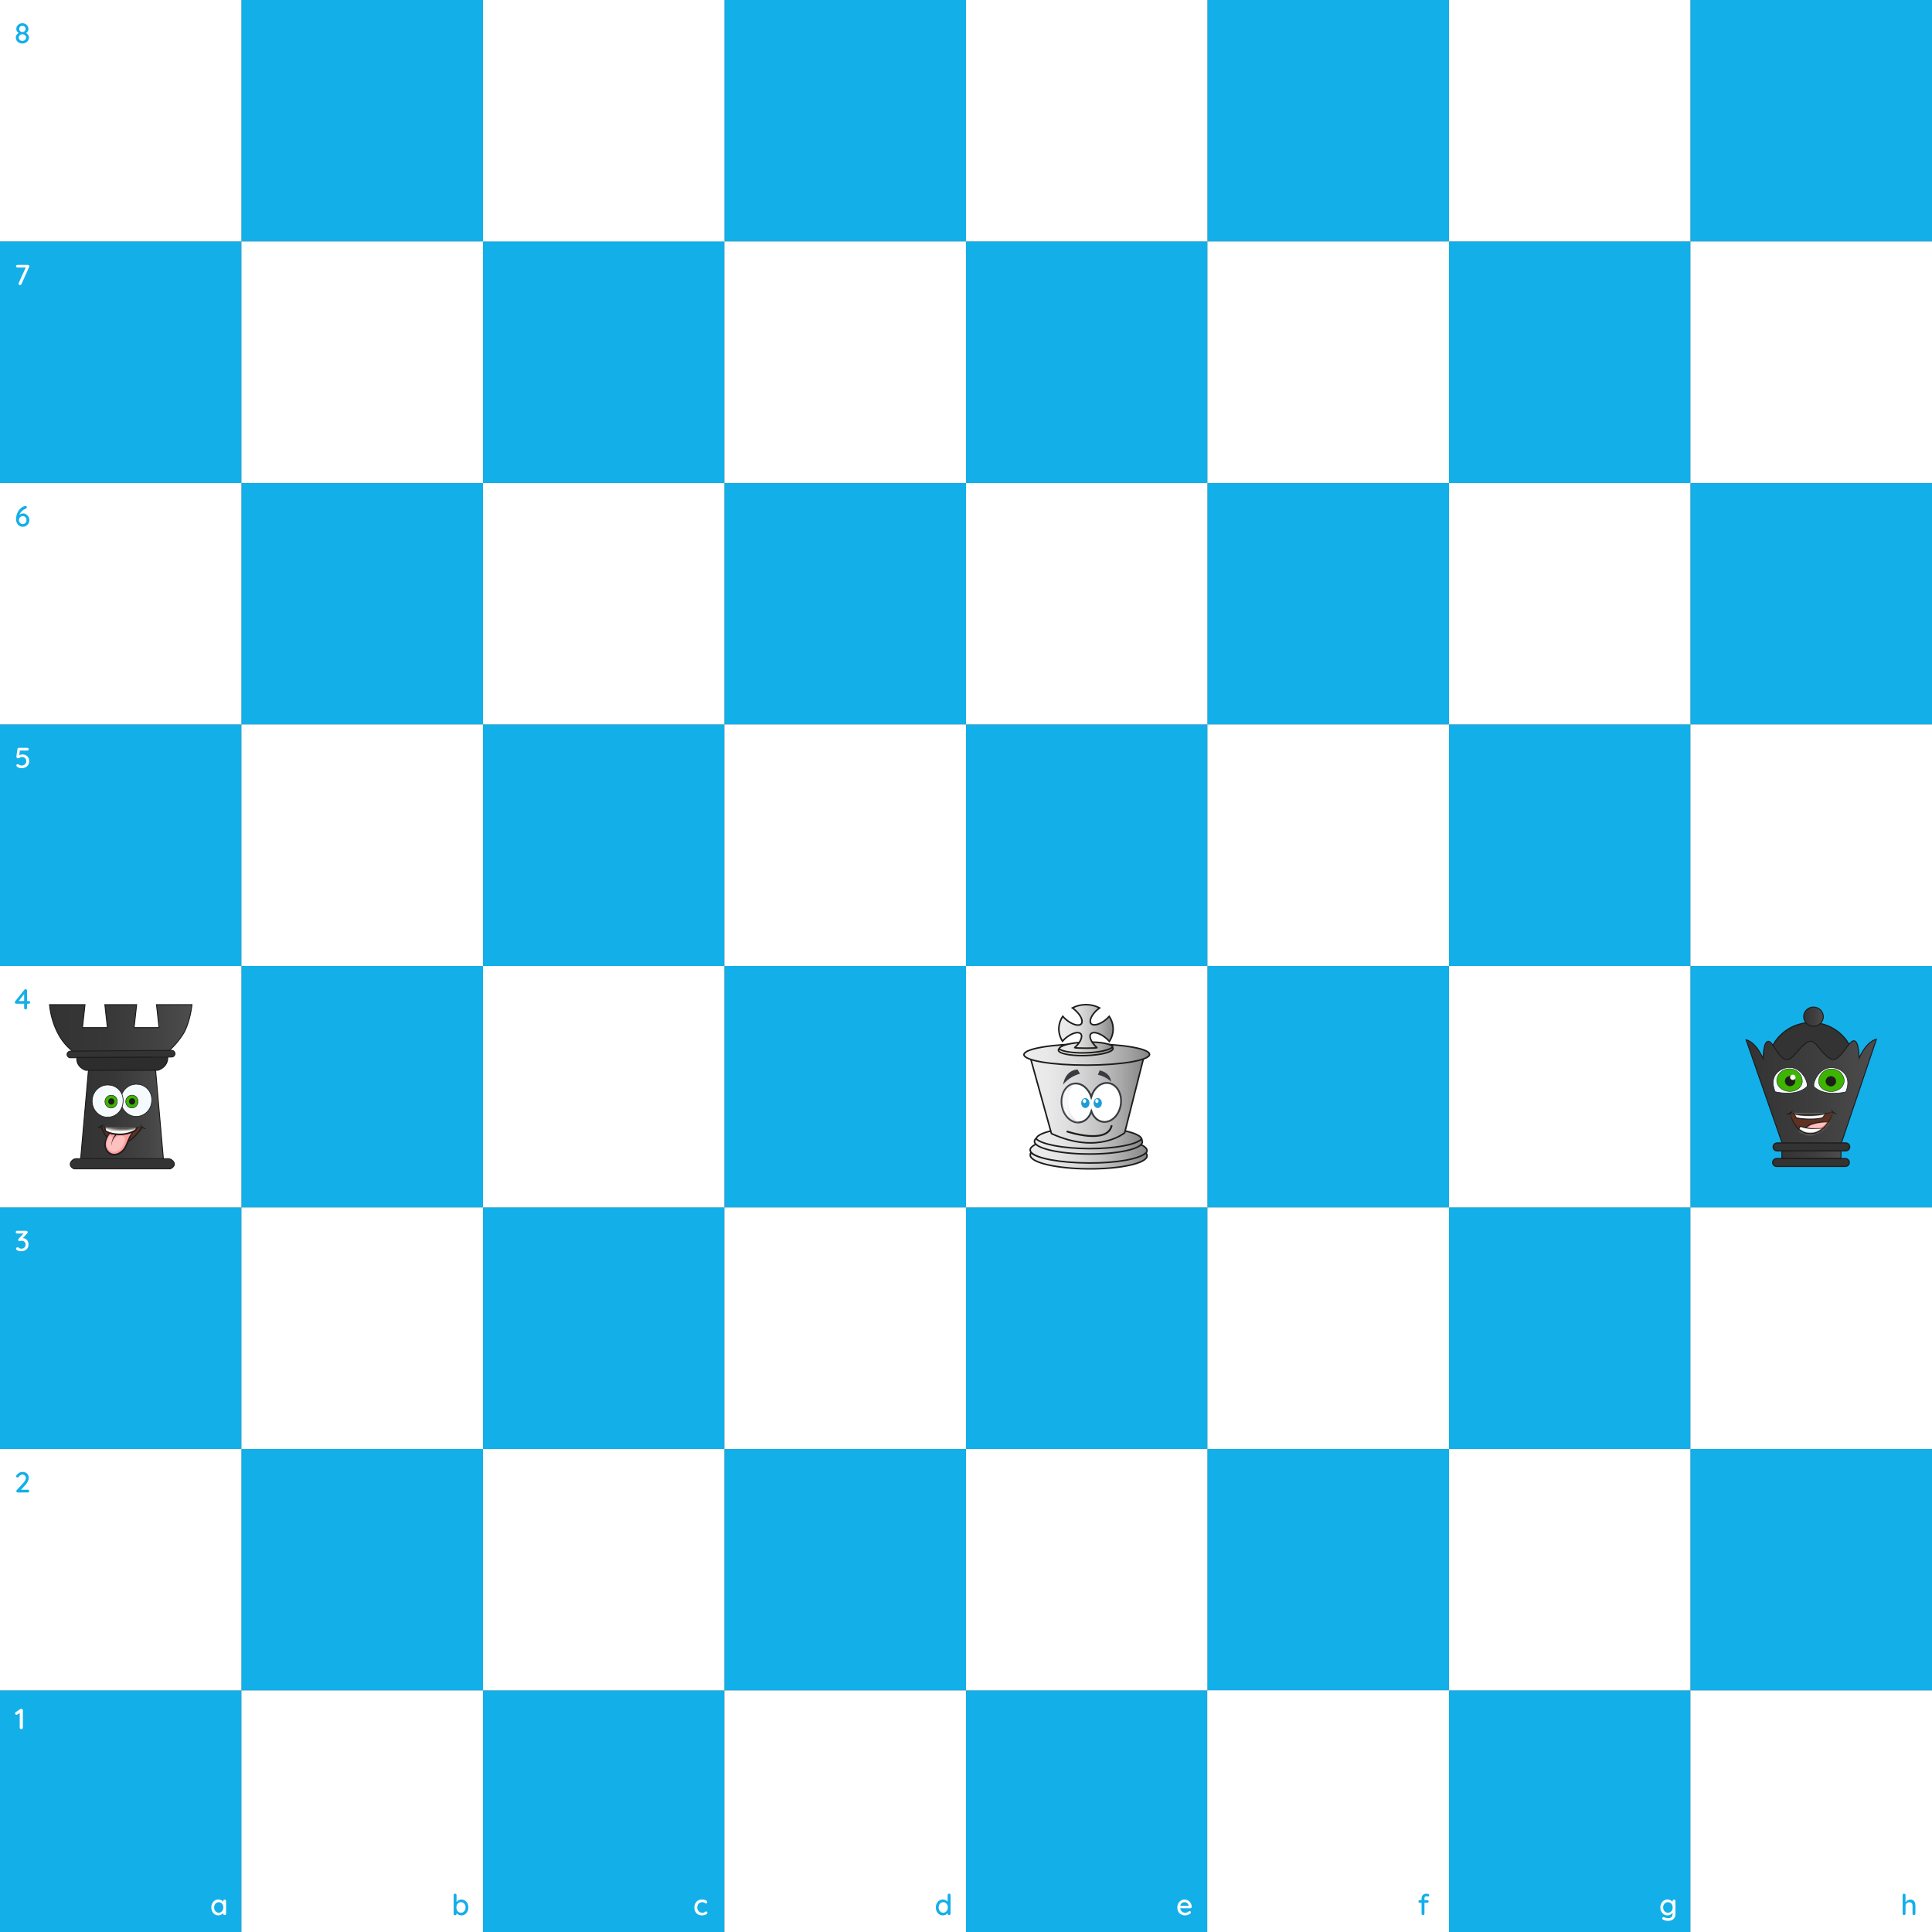<svg width="800" height="800" viewBox="0 0 800 800" fill="none" xmlns="http://www.w3.org/2000/svg">
<rect x="0" y="0" width="800" height="800" fill="#808080" stroke="none"/>
<rect width="100" height="100" fill="white"/>
<rect width="100" height="100" transform="translate(100)" fill="#13AFE9"/>
<g clip-path="url(#clip0_2661_4089)">
<rect width="100" height="100" transform="translate(200)" fill="white"/>
<rect width="100" height="100" transform="translate(200)" fill="white"/>
</g>
<rect width="100" height="100" transform="translate(300)" fill="#13AFE9"/>
<rect width="100" height="100" transform="translate(400)" fill="white"/>
<rect width="100" height="100" transform="translate(500)" fill="#13AFE9"/>
<rect width="100" height="100" transform="translate(600)" fill="white"/>
<rect width="100" height="100" transform="translate(700)" fill="#13AFE9"/>
<rect width="100" height="100" transform="translate(0 100)" fill="#13AFE9"/>
<rect width="100" height="100" transform="translate(100 100)" fill="white"/>
<rect width="100" height="100" transform="translate(200 100)" fill="#13AFE9"/>
<rect width="100" height="100" transform="translate(300 100)" fill="white"/>
<rect width="100" height="100" transform="translate(400 100)" fill="#13AFE9"/>
<rect width="100" height="100" transform="translate(500 100)" fill="white"/>
<rect width="100" height="100" transform="translate(600 100)" fill="#13AFE9"/>
<rect width="100" height="100" transform="translate(700 100)" fill="white"/>
<rect width="100" height="100" transform="translate(0 200)" fill="white"/>
<rect width="100" height="100" transform="translate(100 200)" fill="#13AFE9"/>
<rect width="100" height="100" transform="translate(200 200)" fill="white"/>
<rect width="100" height="100" transform="translate(300 200)" fill="#13AFE9"/>
<rect width="100" height="100" transform="translate(400 200)" fill="white"/>
<rect width="100" height="100" transform="translate(500 200)" fill="#13AFE9"/>
<rect width="100" height="100" transform="translate(600 200)" fill="white"/>
<rect width="100" height="100" transform="translate(700 200)" fill="#13AFE9"/>
<rect width="100" height="100" transform="translate(0 300)" fill="#13AFE9"/>
<rect width="100" height="100" transform="translate(100 300)" fill="white"/>
<rect width="100" height="100" transform="translate(200 300)" fill="#13AFE9"/>
<rect width="100" height="100" transform="translate(300 300)" fill="white"/>
<rect width="100" height="100" transform="translate(400 300)" fill="#13AFE9"/>
<rect width="100" height="100" transform="translate(500 300)" fill="white"/>
<rect width="100" height="100" transform="translate(600 300)" fill="#13AFE9"/>
<rect width="100" height="100" transform="translate(700 300)" fill="white"/>
<rect width="100" height="100" transform="translate(0 400)" fill="white"/>
<path d="M68.621 436.266C71.584 433.883 74.126 430.983 76.133 427.694C78.828 422.864 79.5 416 79.5 416H64.796L65.843 425.505H55.534L56.581 416H43.417L44.461 425.505H34.155L35.202 416H20.5C20.874 420.09 22.018 424.064 23.867 427.694C25.616 431.18 28.204 434.133 31.379 436.266H68.621Z" fill="url(#paint0_linear_2661_4089)" stroke="#1A1A1A" stroke-width="0.383" stroke-miterlimit="10"/>
<path d="M33.352 480.404L36.636 442.947H64.415L67.7 480.404H33.352Z" fill="url(#paint1_linear_2661_4089)" stroke="#1A1A1A" stroke-width="0.383" stroke-miterlimit="10"/>
<path d="M72.176 481.699C71.983 481.138 71.628 480.654 71.16 480.31C70.692 479.967 70.135 479.782 69.562 479.78H31.621C31.059 479.799 30.517 479.997 30.069 480.349C29.621 480.701 29.288 481.189 29.116 481.745C28.794 483.007 30.321 483.977 30.827 484C31.126 484 44.28 484 49.8 484C55.321 484 70.052 484 70.35 484C70.86 483.977 72.495 482.961 72.176 481.699Z" fill="#333333" stroke="#1D1D1B" stroke-width="0.375" stroke-miterlimit="10"/>
<path d="M72.472 436.291C72.451 436.679 72.284 437.043 72.006 437.303C71.728 437.563 71.363 437.699 70.989 437.68L29.26 438.003C28.887 438.028 28.52 437.899 28.239 437.643C27.957 437.387 27.784 437.027 27.758 436.639C27.778 436.251 27.946 435.887 28.224 435.627C28.502 435.367 28.867 435.232 29.24 435.252L70.97 434.929C71.342 434.904 71.709 435.033 71.99 435.289C72.272 435.544 72.444 435.904 72.472 436.292V436.291Z" fill="#333333" stroke="#1D1D1B" stroke-width="0.375" stroke-miterlimit="10"/>
<path d="M31.864 437.835C31.864 437.835 31.067 441.42 35.403 443.174H65.375C65.375 443.174 69.482 442.106 69.482 437.835H31.864Z" fill="#2D2D2D" stroke="#1A1A1A" stroke-width="0.383" stroke-miterlimit="10"/>
<path d="M62.823 455.897C62.771 457.244 62.328 458.544 61.553 459.624C60.777 460.704 59.706 461.515 58.479 461.95C57.252 462.384 55.928 462.422 54.68 462.059C53.432 461.695 52.319 460.947 51.488 459.913C50.656 458.879 50.145 457.607 50.021 456.265C49.898 454.923 50.168 453.573 50.795 452.394C51.423 451.214 52.379 450.26 53.538 449.657C54.697 449.053 56.004 448.829 57.288 449.014C58.898 449.167 60.383 449.977 61.421 451.267C62.458 452.557 62.962 454.222 62.823 455.897Z" fill="#F5FAFF" stroke="#1D1D1B" stroke-width="0.272" stroke-miterlimit="10"/>
<path d="M50.974 456.207C50.922 457.554 50.479 458.853 49.704 459.933C48.928 461.013 47.857 461.823 46.631 462.258C45.404 462.692 44.08 462.73 42.832 462.367C41.585 462.003 40.472 461.255 39.641 460.221C38.809 459.187 38.298 457.916 38.175 456.574C38.051 455.232 38.321 453.883 38.949 452.704C39.576 451.524 40.532 450.57 41.69 449.967C42.849 449.364 44.156 449.139 45.439 449.323C47.049 449.477 48.535 450.287 49.572 451.577C50.609 452.867 51.113 454.531 50.974 456.207Z" fill="#F5FAFF" stroke="#1D1D1B" stroke-width="0.272" stroke-miterlimit="10"/>
<path d="M48.551 456.263C48.531 456.797 48.355 457.313 48.047 457.741C47.74 458.17 47.315 458.492 46.828 458.664C46.342 458.837 45.816 458.852 45.321 458.707C44.826 458.563 44.385 458.266 44.055 457.856C43.725 457.446 43.522 456.941 43.474 456.409C43.425 455.877 43.532 455.341 43.781 454.873C44.03 454.405 44.409 454.027 44.869 453.788C45.329 453.549 45.848 453.46 46.357 453.533C46.995 453.594 47.584 453.915 47.996 454.427C48.407 454.938 48.607 455.598 48.551 456.263Z" fill="#3DB500" stroke="#1D1E1C" stroke-width="0.212" stroke-miterlimit="10"/>
<path d="M47.36 456.161C47.35 456.429 47.262 456.687 47.108 456.901C46.955 457.115 46.742 457.276 46.499 457.362C46.255 457.449 45.993 457.456 45.745 457.384C45.498 457.312 45.277 457.164 45.112 456.959C44.947 456.753 44.846 456.501 44.821 456.235C44.797 455.969 44.85 455.701 44.975 455.467C45.1 455.233 45.289 455.044 45.52 454.924C45.749 454.805 46.009 454.76 46.264 454.797C46.582 454.828 46.877 454.989 47.082 455.244C47.287 455.5 47.387 455.83 47.36 456.161Z" fill="#1D1D1B"/>
<path d="M57.148 456.241C57.127 456.775 56.951 457.29 56.644 457.719C56.337 458.147 55.912 458.468 55.425 458.641C54.939 458.813 54.414 458.828 53.919 458.684C53.425 458.54 52.983 458.244 52.654 457.834C52.324 457.424 52.121 456.92 52.072 456.388C52.023 455.855 52.13 455.32 52.379 454.853C52.627 454.385 53.007 454.007 53.466 453.767C53.925 453.528 54.443 453.439 54.952 453.512C55.591 453.573 56.18 453.894 56.591 454.405C57.003 454.917 57.203 455.577 57.148 456.241Z" fill="#3DB500" stroke="#1D1E1C" stroke-width="0.212" stroke-miterlimit="10"/>
<path d="M55.958 456.134C55.947 456.401 55.859 456.658 55.706 456.873C55.552 457.087 55.339 457.248 55.096 457.334C54.852 457.42 54.59 457.427 54.342 457.355C54.095 457.283 53.874 457.134 53.709 456.929C53.544 456.724 53.443 456.472 53.419 456.205C53.395 455.939 53.448 455.672 53.573 455.438C53.698 455.204 53.887 455.015 54.117 454.895C54.347 454.776 54.606 454.731 54.861 454.768C55.18 454.799 55.475 454.959 55.681 455.215C55.886 455.471 55.986 455.801 55.958 456.134Z" fill="#1D1D1B"/>
<path d="M41.772 466.232C41.772 466.232 41.793 466.302 41.84 466.426C41.893 466.426 41.933 466.426 41.889 466.521C41.933 466.43 41.889 466.426 41.84 466.426C42.281 467.618 44.834 473.93 49.406 473.935C53.85 473.935 58.091 467.853 58.788 466.807C58.852 466.709 58.886 466.655 58.886 466.655C47.139 468.903 41.772 466.232 41.772 466.232Z" fill="#5E3122"/>
<path d="M60.358 467.434C60.32 467.409 60.271 467.378 60.218 467.347C60.164 467.316 60.101 467.275 60.037 467.239C59.973 467.204 59.899 467.162 59.83 467.111C59.76 467.06 59.682 467.016 59.607 466.965C59.532 466.915 59.453 466.857 59.376 466.802C59.337 466.773 59.299 466.745 59.263 466.714C59.227 466.683 59.184 466.659 59.147 466.626C59.074 466.563 58.998 466.505 58.93 466.437C58.863 466.369 58.791 466.306 58.728 466.242C58.665 466.177 58.607 466.109 58.546 466.048C58.484 465.986 58.435 465.924 58.39 465.864C58.346 465.805 58.299 465.751 58.261 465.701L58.157 465.571C58.131 465.534 58.11 465.504 58.095 465.485C58.089 465.474 58.082 465.463 58.074 465.453C58.072 465.502 58.074 465.55 58.08 465.598C58.089 465.643 58.095 465.706 58.108 465.764C58.124 465.836 58.145 465.906 58.172 465.974C58.201 466.057 58.235 466.137 58.275 466.215C58.319 466.302 58.369 466.387 58.424 466.467L58.516 466.595C58.548 466.636 58.584 466.676 58.619 466.717C58.692 466.8 58.77 466.878 58.853 466.949C58.937 467.022 59.025 467.089 59.117 467.151C59.208 467.209 59.305 467.259 59.397 467.308C59.488 467.358 59.586 467.386 59.675 467.416C59.718 467.433 59.762 467.447 59.807 467.456C59.852 467.467 59.894 467.474 59.934 467.483C60.008 467.501 60.082 467.512 60.157 467.517C60.224 467.517 60.283 467.517 60.331 467.517C60.382 467.521 60.432 467.521 60.483 467.517C60.483 467.517 60.439 467.484 60.358 467.434Z" fill="#1D1D1B"/>
<path d="M42.874 465.525C42.866 465.574 42.854 465.621 42.837 465.667C42.821 465.719 42.8 465.77 42.776 465.819C42.746 465.883 42.711 465.944 42.672 466.003C42.627 466.074 42.578 466.142 42.524 466.206C42.399 466.355 42.256 466.485 42.097 466.594C42.013 466.655 41.924 466.71 41.832 466.757C41.74 466.807 41.645 466.851 41.547 466.889C41.452 466.925 41.356 466.956 41.258 466.979L41.186 466.999L41.116 467.01C41.069 467.019 41.022 467.025 40.976 467.032C40.891 467.045 40.806 467.05 40.721 467.048C40.649 467.05 40.578 467.048 40.506 467.041C40.44 467.032 40.385 467.02 40.338 467.013C40.292 467.005 40.257 466.993 40.235 466.988L40.196 466.977L40.23 466.955C40.251 466.944 40.283 466.923 40.322 466.903C40.36 466.882 40.409 466.854 40.464 466.828C40.519 466.802 40.577 466.766 40.64 466.733C40.703 466.701 40.776 466.667 40.847 466.625C40.919 466.583 40.995 466.554 41.068 466.51C41.141 466.466 41.226 466.432 41.301 466.385C41.377 466.337 41.461 466.301 41.538 466.253C41.576 466.231 41.616 466.209 41.657 466.189C41.697 466.168 41.734 466.14 41.773 466.12C41.854 466.079 41.926 466.032 42.003 465.989C42.041 465.971 42.079 465.946 42.113 465.927C42.147 465.907 42.187 465.888 42.216 465.866L42.424 465.758C42.488 465.723 42.547 465.693 42.601 465.665C42.655 465.636 42.705 465.613 42.745 465.591C42.785 465.57 42.818 465.556 42.84 465.544L42.875 465.528" fill="#1D1D1B"/>
<path d="M58.835 466.641C58.823 466.667 58.812 466.696 58.8 466.723C58.831 466.715 58.861 466.707 58.891 466.702L58.835 466.641Z" fill="#1D1D1B"/>
<path d="M41.866 466.427C41.825 466.43 41.784 466.425 41.744 466.412C41.752 466.472 41.763 466.531 41.771 466.59C41.822 466.598 41.875 466.662 41.926 466.698C41.905 466.605 41.884 466.515 41.866 466.427Z" fill="#1D1D1B"/>
<path d="M58.769 466.81C58.774 466.816 58.78 466.821 58.787 466.825V466.81H58.769Z" fill="#1D1D1B"/>
<path d="M58.879 466.825L58.884 466.807H58.792V466.822C58.805 466.829 58.82 466.833 58.835 466.833C58.85 466.834 58.865 466.831 58.879 466.825Z" fill="#1D1D1B"/>
<path d="M58.769 466.81H58.791V466.792C58.783 466.796 58.775 466.803 58.769 466.81Z" fill="#1D1D1B"/>
<path d="M58.885 466.803C58.873 466.793 58.858 466.786 58.842 466.784C58.827 466.781 58.811 466.783 58.796 466.788V466.807H58.888L58.885 466.803Z" fill="#1D1D1B"/>
<path d="M58.871 466.607C58.51 466.645 58.152 466.683 57.794 466.725C57.436 466.767 57.079 466.814 56.722 466.858C56.366 466.903 56.006 466.926 55.647 466.96L55.111 467.013C54.933 467.03 54.755 467.055 54.575 467.063L53.5 467.136L52.964 467.175C52.786 467.186 52.605 467.191 52.427 467.198C52.068 467.209 51.71 467.222 51.352 467.241C50.994 467.261 50.635 467.241 50.277 467.25H49.74L49.205 467.238L48.667 467.224C48.489 467.219 48.309 467.216 48.131 467.201C47.775 467.177 47.416 467.16 47.06 467.139C46.703 467.117 46.348 467.067 45.991 467.037C45.635 467.008 45.282 466.95 44.929 466.899L44.398 466.815L44.133 466.772L43.87 466.719C43.695 466.683 43.517 466.655 43.343 466.611L42.825 466.487C42.653 466.44 42.477 466.398 42.306 466.346L42.052 466.27C41.967 466.24 41.882 466.215 41.797 466.182L41.718 466.15L41.726 466.231L41.75 466.404C41.789 466.417 41.831 466.422 41.872 466.42L41.847 466.312L41.998 466.39L42.244 466.507C42.41 466.58 42.58 466.645 42.75 466.715C42.92 466.785 43.094 466.835 43.268 466.895C43.443 466.955 43.617 467.003 43.793 467.056L44.056 467.13L44.321 467.195L44.854 467.326C45.212 467.397 45.57 467.462 45.931 467.528C46.292 467.594 46.657 467.627 47.015 467.677C47.38 467.709 47.741 467.746 48.107 467.774C48.289 467.79 48.472 467.795 48.653 467.801L49.2 467.821C49.383 467.828 49.564 467.837 49.746 467.841L50.293 467.832C50.658 467.825 51.018 467.825 51.384 467.811C51.75 467.797 52.11 467.769 52.476 467.743C52.656 467.73 52.838 467.721 53.018 467.705L53.559 467.647L54.642 467.522C55.002 467.477 55.358 467.414 55.715 467.355C56.071 467.295 56.429 467.235 56.785 467.172C57.142 467.11 57.492 467.019 57.845 466.937C58.156 466.867 58.476 466.792 58.79 466.715H58.808C58.82 466.688 58.831 466.659 58.843 466.633L58.899 466.695C58.869 466.695 58.839 466.707 58.808 466.715L58.8 466.739C58.802 466.753 58.802 466.767 58.8 466.781C58.815 466.775 58.831 466.774 58.847 466.776C58.862 466.779 58.877 466.786 58.89 466.796C58.904 466.752 58.919 466.706 58.932 466.661L58.963 466.591L58.871 466.607Z" fill="#1D1D1B"/>
<path d="M41.927 466.554C41.927 466.554 43.261 470.269 44.945 471.325C46.475 472.218 48.172 472.755 49.92 472.901C50.774 472.901 51.6 473.935 54.23 471.887C56.021 470.471 57.567 468.747 58.799 466.788" stroke="#1D1D1B" stroke-width="0.531" stroke-miterlimit="10"/>
<path d="M45.49 469.232C44.575 470.159 43.944 471.347 43.676 472.646C43.394 473.614 43.445 474.655 43.821 475.588C44.196 476.521 44.873 477.289 45.735 477.758C47.6 478.697 49.836 477.719 51.115 476.16C52.981 473.895 52.826 471.225 55.296 468.522C52.205 469.931 48.739 470.182 45.49 469.232Z" fill="#FF9C9C"/>
<path d="M45.553 469.463C45.408 469.614 45.274 469.776 45.152 469.947C45.007 470.149 44.874 470.36 44.754 470.578C44.514 471.017 44.314 471.479 44.158 471.957L44.047 472.318L43.952 472.683L43.945 472.707V472.718C43.952 472.691 43.945 472.718 43.945 472.71V472.718L43.936 472.764L43.917 472.86L43.881 473.052L43.845 473.244C43.834 473.306 43.834 473.364 43.828 473.424C43.82 473.543 43.806 473.66 43.802 473.78L43.809 474.145C43.809 474.206 43.814 474.267 43.824 474.327L43.847 474.507C43.86 474.626 43.883 474.745 43.915 474.86C44.025 475.33 44.219 475.773 44.486 476.167L44.59 476.317L44.703 476.455C44.776 476.55 44.854 476.64 44.938 476.724C44.977 476.769 45.019 476.811 45.064 476.85L45.191 476.972L45.328 477.086C45.373 477.125 45.419 477.161 45.466 477.194C45.559 477.265 45.657 477.328 45.754 477.388L45.827 477.428L45.863 477.449L45.882 477.458L45.869 477.452H45.875H45.887L46.06 477.527C46.118 477.551 46.177 477.579 46.232 477.6L46.387 477.645C46.44 477.66 46.491 477.677 46.545 477.691L46.713 477.723C47.168 477.803 47.633 477.793 48.084 477.695C48.545 477.594 48.988 477.422 49.4 477.184C49.814 476.947 50.197 476.654 50.54 476.314C50.629 476.232 50.708 476.142 50.788 476.051L50.847 475.983L50.877 475.951C50.886 475.94 50.871 475.958 50.877 475.951L50.886 475.941L50.899 475.922L51.017 475.77L51.135 475.616C51.175 475.568 51.212 475.517 51.245 475.463L51.444 475.162C51.706 474.736 51.938 474.29 52.139 473.829C52.346 473.362 52.532 472.883 52.726 472.399C52.919 471.916 53.125 471.429 53.359 470.957C53.418 470.838 53.483 470.723 53.545 470.606C53.608 470.49 53.669 470.373 53.738 470.261L53.946 469.922C54.016 469.814 54.093 469.707 54.166 469.593C54.307 469.371 54.477 469.17 54.638 468.96C54.717 468.853 54.81 468.763 54.895 468.664L55.156 468.372L55.39 468.695C55.188 468.794 54.999 468.881 54.797 468.959C54.596 469.038 54.399 469.112 54.199 469.186C53.998 469.259 53.795 469.321 53.591 469.381C53.387 469.441 53.185 469.501 52.977 469.549C52.77 469.598 52.563 469.651 52.355 469.69L51.734 469.807L51.104 469.893C51.001 469.909 50.897 469.918 50.794 469.926L50.475 469.951L50.164 469.977L49.853 469.984C49.641 469.984 49.428 470 49.218 469.993L48.582 469.969C48.374 469.969 48.159 469.932 47.95 469.914L47.632 469.879C47.528 469.87 47.424 469.856 47.321 469.836L46.693 469.728C46.486 469.697 46.279 469.638 46.071 469.585L45.553 469.463ZM45.44 469.006L46.144 469.189C46.342 469.246 46.544 469.292 46.747 469.327L47.354 469.435C47.456 469.455 47.557 469.469 47.66 469.477L47.971 469.51C48.178 469.53 48.386 469.562 48.587 469.564L49.209 469.588C49.416 469.594 49.623 469.583 49.831 469.579L50.142 469.573L50.453 469.548L50.763 469.523C50.867 469.515 50.971 469.507 51.074 469.491L51.688 469.408L52.294 469.294C52.502 469.255 52.698 469.201 52.901 469.156C53.104 469.11 53.299 469.048 53.498 468.993C53.697 468.938 53.893 468.867 54.089 468.803C54.285 468.739 54.477 468.663 54.668 468.587C54.859 468.512 55.05 468.424 55.227 468.338L56.113 467.907L55.461 468.67L55.222 468.963C55.145 469.062 55.059 469.153 54.989 469.259C54.844 469.465 54.688 469.662 54.558 469.879C54.494 469.987 54.422 470.089 54.36 470.203L54.176 470.533C54.11 470.641 54.054 470.756 53.999 470.869C53.944 470.982 53.886 471.096 53.834 471.211C53.626 471.674 53.432 472.148 53.248 472.629C53.063 473.11 52.886 473.6 52.683 474.091C52.481 474.586 52.243 475.064 51.973 475.523L51.75 475.869C51.712 475.929 51.674 475.977 51.635 476.029L51.517 476.185L51.402 476.338L51.388 476.358L51.382 476.367L51.37 476.381V476.386L51.338 476.424L51.27 476.502C51.181 476.603 51.092 476.706 50.996 476.799C50.617 477.185 50.19 477.517 49.726 477.784C49.259 478.055 48.757 478.251 48.234 478.367C47.703 478.487 47.154 478.499 46.618 478.402L46.411 478.362C46.344 478.346 46.273 478.321 46.204 478.302L45.996 478.236C45.932 478.213 45.88 478.186 45.82 478.161L45.646 478.086L45.61 478.069L45.586 478.055L45.539 478.029L45.444 477.978C45.327 477.904 45.209 477.828 45.102 477.744C44.665 477.416 44.286 477.011 43.983 476.547C43.675 476.083 43.457 475.562 43.339 475.012C43.306 474.877 43.282 474.738 43.27 474.598L43.25 474.391C43.241 474.32 43.236 474.248 43.235 474.176V473.759C43.242 473.62 43.263 473.477 43.278 473.337C43.286 473.268 43.292 473.194 43.304 473.128L43.344 472.937L43.386 472.746L43.405 472.65L43.416 472.602L43.422 472.576V472.564L43.428 472.541L43.539 472.154L43.669 471.773C43.851 471.268 44.082 470.784 44.359 470.328C44.498 470.099 44.649 469.879 44.812 469.669C44.978 469.454 45.164 469.256 45.367 469.078L45.44 469.006Z" fill="#1D1D1B"/>
<path d="M46.604 472.151C46.628 471.85 46.594 471.548 46.503 471.261C46.413 470.974 46.268 470.709 46.078 470.481C46.005 470.38 45.91 470.3 45.8 470.246C45.691 470.192 45.571 470.166 45.45 470.17C45.45 470.17 43.731 472.53 44.228 474.39C44.35 475.057 44.676 475.666 45.156 476.127C45.636 476.587 46.246 476.875 46.896 476.947C47.811 476.932 48.702 476.639 49.46 476.105C50.217 475.57 50.809 474.817 51.161 473.938C52.289 471.47 51.479 470.53 50.857 470.352C48.924 469.8 47.066 471.547 46.608 472.151" fill="#FFC0C0"/>
<path d="M48.322 469.937L48.279 469.976C48.255 469.999 48.216 470.035 48.166 470.084C48.117 470.132 48.063 470.192 47.99 470.267C47.918 470.343 47.848 470.422 47.773 470.517C47.733 470.564 47.693 470.612 47.65 470.663C47.608 470.714 47.568 470.771 47.526 470.826C47.439 470.934 47.36 471.062 47.271 471.187C47.182 471.312 47.101 471.449 47.02 471.591C46.939 471.732 46.858 471.875 46.791 472.022C46.755 472.096 46.72 472.172 46.687 472.246C46.654 472.321 46.624 472.399 46.594 472.475C46.564 472.55 46.533 472.627 46.507 472.702C46.481 472.778 46.458 472.854 46.436 472.93C46.415 473.005 46.39 473.078 46.369 473.151C46.348 473.224 46.337 473.297 46.32 473.367C46.304 473.437 46.29 473.506 46.276 473.573C46.261 473.64 46.258 473.705 46.248 473.767C46.231 473.891 46.216 474.007 46.205 474.11C46.195 474.212 46.197 474.303 46.195 474.377C46.189 474.525 46.187 474.611 46.187 474.611C46.187 474.611 46.187 474.525 46.175 474.377C46.175 474.302 46.167 474.212 46.161 474.108C46.154 474.003 46.169 473.892 46.173 473.758C46.173 473.696 46.173 473.627 46.184 473.559C46.194 473.491 46.201 473.418 46.211 473.343C46.222 473.267 46.231 473.194 46.239 473.118C46.248 473.041 46.273 472.964 46.288 472.886C46.304 472.807 46.322 472.726 46.341 472.645C46.36 472.564 46.386 472.485 46.41 472.404C46.433 472.323 46.454 472.24 46.483 472.158C46.512 472.076 46.543 471.998 46.572 471.916C46.628 471.752 46.703 471.598 46.77 471.442C46.838 471.285 46.917 471.141 46.991 470.997C47.065 470.854 47.144 470.718 47.225 470.595C47.266 470.533 47.305 470.472 47.341 470.413C47.377 470.354 47.418 470.305 47.454 470.247C47.525 470.139 47.6 470.046 47.662 469.961C47.723 469.876 47.784 469.805 47.834 469.745C47.883 469.686 47.921 469.638 47.952 469.608L47.992 469.562L48.322 469.937Z" fill="#1D1D1B"/>
<mask id="mask0_2661_4089" style="mask-type:luminance" maskUnits="userSpaceOnUse" x="41" y="466" width="18" height="9">
<path d="M41.241 466.367C41.241 466.367 43.308 474.743 48.926 474.665C54.544 474.588 58.097 466.652 58.097 466.652C50.746 469.226 41.241 466.367 41.241 466.367Z" fill="white"/>
</mask>
<g mask="url(#mask0_2661_4089)">
<path d="M43.251 465.9C43.251 465.9 43.525 468.034 43.59 468.218C43.59 468.218 44.996 469.504 49.06 469.71C51.538 469.817 53.997 469.218 56.171 467.977L56.857 466.59L43.251 465.9Z" fill="#E0E0E0"/>
<path d="M43.251 465.9C43.251 465.9 43.525 468.034 43.59 468.218C43.59 468.218 44.996 469.504 49.06 469.71C51.538 469.817 53.997 469.218 56.171 467.977L56.857 466.59L43.251 465.9Z" stroke="#1D1D1B" stroke-width="0.606" stroke-miterlimit="10"/>
</g>
<path d="M43.965 467.487L43.997 467.967C45.36 468.694 46.858 469.106 48.388 469.173C50.744 469.357 53.108 468.944 55.278 467.969L55.381 467.754C53.06 468.343 50.666 468.561 48.282 468.401C46.802 468.352 45.34 468.042 43.96 467.483" fill="white"/>
<rect width="100" height="100" transform="translate(100 400)" fill="#13AFE9"/>
<rect width="100" height="100" transform="translate(200 400)" fill="white"/>
<rect width="100" height="100" transform="translate(300 400)" fill="#13AFE9"/>
<rect width="100" height="100" transform="translate(400 400)" fill="white"/>
<path d="M474.954 476.444C474.93 479.496 464.082 481.913 450.728 481.834C437.375 481.756 426.558 479.216 426.582 476.163C426.607 473.11 437.451 470.694 450.812 470.774C464.173 470.853 474.974 473.391 474.954 476.444Z" fill="url(#paint2_linear_2661_4089)" stroke="#1D1E1C" stroke-width="0.641" stroke-miterlimit="10"/>
<path d="M472.82 471.96C472.8 474.702 462.983 476.867 450.899 476.796C438.814 476.726 429.039 474.447 429.058 471.707C429.076 468.966 438.89 466.792 450.979 466.864C463.069 466.935 472.835 469.215 472.82 471.96Z" fill="url(#paint3_linear_2661_4089)" stroke="#1D1E1C" stroke-width="0.641" stroke-miterlimit="10"/>
<path d="M450.871 481.574C439.261 481.508 429.179 479.718 426.856 477.208C426.686 477.561 426.604 477.942 426.618 478.326C426.59 481.383 437.405 483.919 450.761 483.998C464.117 484.077 474.964 481.66 474.988 478.606C474.973 478.174 474.786 477.76 474.461 477.435C471.948 479.87 462.337 481.641 450.871 481.574Z" fill="url(#paint4_linear_2661_4089)" stroke="#1D1E1C" stroke-width="0.641" stroke-miterlimit="10"/>
<path d="M450.749 475.62C440.029 475.556 431.086 473.777 428.945 471.46C428.587 471.768 428.376 472.183 428.354 472.623C428.331 475.444 438.313 477.788 450.647 477.858C462.981 477.928 472.998 475.701 473.016 472.879C473.004 472.48 472.83 472.097 472.526 471.801C470.213 474.045 461.336 475.679 450.749 475.62Z" fill="url(#paint5_linear_2661_4089)" stroke="#1D1E1C" stroke-width="0.641" stroke-miterlimit="10"/>
<path d="M473.793 437.078L465.706 469.057C465.706 469.057 454.788 478.256 435.385 469.397L425.96 435.455C425.96 435.455 446.365 446.117 473.793 437.078Z" fill="url(#paint6_linear_2661_4089)" stroke="#1D1E1C" stroke-width="0.641" stroke-miterlimit="10"/>
<path d="M476 436.598C476 439.025 464.369 441.018 450.011 441.049C435.653 441.08 424.011 439.132 424 436.703C423.989 434.275 435.624 432.285 449.992 432.257C464.36 432.229 475.992 434.17 476 436.598Z" fill="url(#paint7_linear_2661_4089)" stroke="#1D1E1C" stroke-width="0.641" stroke-miterlimit="10"/>
<path d="M460.777 433.693C460.833 435.084 455.914 436.361 449.788 436.549C443.662 436.737 438.648 435.76 438.599 434.369C438.55 432.977 443.466 431.702 449.589 431.513C455.713 431.323 460.722 432.302 460.777 433.693Z" fill="url(#paint8_linear_2661_4089)" stroke="#1D1E1C" stroke-width="0.641" stroke-miterlimit="10"/>
<path d="M449.679 435.954C444.245 436.117 439.673 435.384 438.532 434.249C438.359 434.41 438.262 434.623 438.259 434.844C438.319 436.276 443.432 437.281 449.678 437.088C455.924 436.894 460.956 435.582 460.894 434.152C460.876 433.951 460.78 433.761 460.621 433.615C459.508 434.798 455.047 435.793 449.679 435.954Z" fill="url(#paint9_linear_2661_4089)" stroke="#1D1E1C" stroke-width="0.641" stroke-miterlimit="10"/>
<path fill-rule="evenodd" clip-rule="evenodd" d="M458.355 421.824C455.908 424.021 453.02 424.975 451.896 423.966C450.772 422.956 451.84 420.366 454.279 418.18C454.604 417.887 454.948 417.61 455.309 417.349C453.605 416.466 451.662 416 449.683 416C447.704 416 445.761 416.466 444.057 417.349C444.47 417.636 444.861 417.947 445.226 418.28C447.662 420.472 448.737 423.066 447.612 424.074C446.486 425.082 443.597 424.119 441.153 421.937C440.766 421.593 440.405 421.228 440.073 420.843C439.027 422.396 438.466 424.162 438.444 425.965C438.422 427.769 438.941 429.545 439.949 431.117C440.255 430.786 440.589 430.446 440.957 430.118C443.395 427.932 446.285 426.973 447.417 427.985C448.549 428.998 447.471 431.588 445.028 433.777C444.654 434.104 454.596 434.134 454.196 433.769C451.754 431.58 450.689 428.992 451.809 427.985C452.93 426.978 455.826 427.931 458.267 430.118C458.661 430.461 459.025 430.829 459.357 431.219C460.393 429.645 460.934 427.859 460.926 426.042C460.918 424.225 460.361 422.442 459.313 420.875C459.017 421.209 458.697 421.526 458.355 421.824Z" fill="url(#paint10_linear_2661_4089)" stroke="#1D1E1C" stroke-width="0.641" stroke-miterlimit="10"/>
<path d="M441.695 468.479C441.695 468.479 458.683 474.24 460.342 465.944" stroke="#1D1E1C" stroke-width="0.75" stroke-miterlimit="10"/>
<g opacity="0.3">
<path d="M460.588 460.663C462.16 456.683 462.172 451.748 458.979 448.533C462.31 449.022 464.582 452.782 464.088 457.107C463.597 461.376 460.588 464.642 457.257 464.62C458.774 463.607 459.93 462.233 460.588 460.663Z" fill="url(#paint11_linear_2661_4089)"/>
</g>
<path d="M458.745 448.441C455.721 448.173 452.891 450.658 451.851 454.213C450.76 450.78 447.987 448.412 445.027 448.667C441.541 448.974 439.122 452.831 439.63 457.28C440.138 461.729 443.382 465.081 446.869 464.774C449.245 464.565 451.126 462.709 451.923 460.144C452.757 462.593 454.594 464.348 456.899 464.55C460.388 464.856 463.628 461.499 464.138 457.05C464.648 452.601 462.229 448.75 458.745 448.441Z" fill="white" stroke="#393B41" stroke-width="0.752" stroke-miterlimit="10"/>
<g opacity="0.3">
<path d="M443.375 460.834C441.804 456.854 441.79 451.923 444.985 448.702C441.654 449.193 439.19 452.955 439.683 457.277C440.17 461.55 443.375 464.813 446.702 464.797C445.187 463.78 444.033 462.405 443.375 460.834Z" fill="url(#paint12_linear_2661_4089)"/>
</g>
<path d="M446.189 442.855L447.19 444.61C444.372 445.391 441.924 446.962 440.224 449.082C440.224 449.082 440.843 443.263 446.189 442.855Z" fill="#393B41"/>
<path d="M455.358 443.219L454.617 445.038C456.721 445.494 458.621 446.491 460.075 447.9C460.075 447.9 460.104 444.357 455.358 443.219Z" fill="#393B41"/>
<path d="M451.127 456.748C451.127 457.89 450.365 458.813 449.42 458.813C448.475 458.813 447.711 457.89 447.711 456.748C447.711 455.605 448.476 454.69 449.42 454.69C450.364 454.69 451.127 455.61 451.127 456.748Z" fill="#1D9CD8"/>
<path d="M449.741 455.927C449.741 456.383 449.435 456.748 449.067 456.748C448.699 456.748 448.385 456.383 448.385 455.927C448.385 455.472 448.691 455.105 449.067 455.105C449.443 455.105 449.741 455.474 449.741 455.927Z" fill="white"/>
<path d="M456.25 456.748C456.25 457.89 455.488 458.813 454.546 458.813C453.603 458.813 452.843 457.89 452.843 456.748C452.843 455.605 453.604 454.69 454.546 454.69C455.487 454.69 456.25 455.61 456.25 456.748Z" fill="#1D9CD8"/>
<path d="M454.873 455.927C454.873 456.383 454.567 456.748 454.192 456.748C453.817 456.748 453.513 456.383 453.513 455.927C453.513 455.472 453.819 455.105 454.192 455.105C454.565 455.105 454.873 455.474 454.873 455.927Z" fill="white"/>
<rect width="100" height="100" transform="translate(500 400)" fill="#13AFE9"/>
<rect width="100" height="100" transform="translate(600 400)" fill="white"/>
<rect width="100" height="100" transform="translate(700 400)" fill="#13AFE9"/>
<path d="M767.897 440.925C767.897 444.387 766.847 447.772 764.881 450.651C762.914 453.53 760.119 455.774 756.849 457.099C753.579 458.424 749.981 458.771 746.51 458.096C743.038 457.42 739.85 455.753 737.347 453.304C734.844 450.856 733.14 447.736 732.449 444.34C731.759 440.944 732.113 437.424 733.468 434.225C734.822 431.026 737.116 428.292 740.059 426.368C743.002 424.445 746.462 423.418 750.001 423.418C752.351 423.418 754.678 423.871 756.85 424.75C759.021 425.63 760.994 426.92 762.655 428.545C764.317 430.171 765.635 432.101 766.535 434.225C767.434 436.349 767.897 438.626 767.897 440.925Z" fill="#333333" stroke="#1D1D1B" stroke-width="0.486" stroke-miterlimit="10"/>
<path d="M777 430.328C777 430.328 773.145 430.773 769.833 438.11C769.833 438.11 769.833 430.949 767.629 430.949C765.425 430.949 762.41 438.959 758.836 438.73C757.224 438.429 755.574 436.65 754.025 434.912C752.51 432.993 751.125 431.081 749.814 431.126C746.488 431.24 742.793 438.598 740.058 438.857C736.465 438.64 734.214 431.17 732.219 431.17C730.051 431.17 730.051 438.336 730.051 438.336C726.796 430.998 723 430.555 723 430.555L738.184 474.072H762.225L777 430.328Z" fill="url(#paint13_linear_2661_4089)" stroke="#1A1A1A" stroke-width="0.383" stroke-miterlimit="10"/>
<path d="M754.992 420.98C754.991 421.766 754.752 422.535 754.305 423.188C753.858 423.842 753.223 424.351 752.481 424.652C751.738 424.953 750.92 425.031 750.132 424.877C749.344 424.724 748.62 424.345 748.051 423.788C747.483 423.232 747.096 422.524 746.939 421.752C746.783 420.981 746.863 420.182 747.171 419.455C747.478 418.728 747.999 418.107 748.668 417.67C749.336 417.234 750.122 417 750.926 417C751.46 417 751.989 417.103 752.482 417.303C752.976 417.503 753.424 417.796 753.802 418.165C754.179 418.535 754.479 418.974 754.683 419.457C754.887 419.94 754.992 420.457 754.992 420.98Z" fill="url(#paint14_linear_2661_4089)" stroke="#1A1A1A" stroke-width="0.383" stroke-miterlimit="10"/>
<path d="M762.315 476.547H737.824V479.73H762.315V476.547Z" fill="url(#paint15_linear_2661_4089)" stroke="#1A1A1A" stroke-width="0.383" stroke-miterlimit="10"/>
<path d="M765.929 474.91C765.929 475.125 765.887 475.338 765.803 475.536C765.719 475.735 765.596 475.915 765.441 476.067C765.286 476.219 765.102 476.339 764.899 476.422C764.697 476.504 764.479 476.546 764.26 476.546H735.879C735.66 476.546 735.442 476.504 735.239 476.422C735.037 476.339 734.852 476.219 734.697 476.067C734.542 475.915 734.419 475.735 734.335 475.536C734.251 475.338 734.208 475.125 734.208 474.91C734.208 474.477 734.384 474.061 734.698 473.755C735.011 473.448 735.436 473.276 735.879 473.276H764.259C764.478 473.276 764.695 473.319 764.898 473.401C765.1 473.483 765.285 473.603 765.44 473.755C765.595 473.907 765.718 474.087 765.801 474.285C765.885 474.483 765.928 474.696 765.928 474.91H765.929Z" fill="#333333" stroke="#1D1D1B" stroke-width="0.486" stroke-miterlimit="10"/>
<path d="M765.748 481.367C765.748 481.8 765.572 482.216 765.258 482.522C764.945 482.828 764.52 483 764.077 483H735.699C735.479 483 735.262 482.958 735.059 482.876C734.857 482.794 734.672 482.674 734.517 482.522C734.362 482.371 734.239 482.19 734.155 481.992C734.071 481.794 734.027 481.582 734.027 481.367C734.027 481.152 734.07 480.939 734.154 480.741C734.238 480.542 734.361 480.362 734.516 480.21C734.671 480.058 734.856 479.937 735.058 479.855C735.261 479.773 735.479 479.731 735.699 479.731H764.076C764.296 479.731 764.513 479.773 764.716 479.855C764.919 479.938 765.103 480.058 765.259 480.21C765.414 480.362 765.537 480.542 765.621 480.741C765.705 480.939 765.749 481.152 765.748 481.367Z" fill="#333333" stroke="#1D1D1B" stroke-width="0.486" stroke-miterlimit="10"/>
<path d="M735.04 452.057C735.04 452.057 743.334 454.274 748.086 450.077C749.182 449.11 746.304 441.233 740.033 442.088C737.448 442.44 732.213 445.058 735.04 452.057Z" fill="#F5FAFF" stroke="#1D1D1B" stroke-width="0.236" stroke-miterlimit="10"/>
<path d="M746.299 447.959C746.001 450.611 743.373 452.216 740.454 451.903C737.534 451.59 735.442 449.477 735.738 446.824C735.983 445.531 736.719 444.377 737.798 443.592C738.877 442.808 740.219 442.451 741.555 442.594C742.892 442.738 744.123 443.37 745.003 444.364C745.883 445.359 746.346 446.642 746.299 447.956V447.959Z" fill="#3DB500" stroke="#1D1E1C" stroke-width="0.182" stroke-miterlimit="10"/>
<path d="M743.268 447.987C743.204 448.381 743.021 448.748 742.744 449.041C742.466 449.334 742.106 449.54 741.709 449.633C741.312 449.726 740.896 449.701 740.513 449.563C740.13 449.424 739.798 449.178 739.558 448.854C739.319 448.531 739.182 448.146 739.167 447.746C739.151 447.347 739.256 446.953 739.47 446.612C739.684 446.272 739.996 446.001 740.366 445.834C740.737 445.667 741.15 445.612 741.554 445.674C741.821 445.716 742.078 445.809 742.309 445.948C742.541 446.086 742.741 446.268 742.901 446.483C743.06 446.698 743.174 446.941 743.237 447.199C743.3 447.457 743.311 447.725 743.268 447.987Z" fill="#1D1E1C" stroke="#1D1E1C" stroke-width="0.182" stroke-miterlimit="10"/>
<path d="M743.48 446.261C743.445 446.475 743.346 446.675 743.195 446.835C743.044 446.995 742.849 447.107 742.632 447.158C742.416 447.209 742.19 447.196 741.981 447.12C741.773 447.045 741.592 446.911 741.461 446.735C741.33 446.56 741.256 446.35 741.247 446.133C741.238 445.915 741.295 445.7 741.411 445.515C741.527 445.329 741.697 445.182 741.899 445.091C742.101 445 742.325 444.969 742.545 445.003C742.691 445.025 742.831 445.076 742.957 445.151C743.083 445.226 743.192 445.325 743.279 445.442C743.366 445.559 743.428 445.691 743.463 445.832C743.497 445.972 743.503 446.118 743.48 446.261Z" fill="white"/>
<path d="M764.32 452.116C764.32 452.116 756.024 454.331 751.273 450.136C750.178 449.167 753.056 441.291 759.326 442.145C761.909 442.498 767.143 445.118 764.32 452.116Z" fill="#F5FAFF" stroke="#1D1D1B" stroke-width="0.236" stroke-miterlimit="10"/>
<path d="M753.059 448.017C753.356 450.67 755.983 452.272 758.9 451.959C761.818 451.646 763.912 449.534 763.623 446.881C763.378 445.588 762.642 444.433 761.563 443.649C760.484 442.864 759.142 442.508 757.806 442.651C756.469 442.794 755.238 443.426 754.358 444.421C753.478 445.415 753.015 446.698 753.062 448.013L753.059 448.017Z" fill="#3DB500" stroke="#1D1E1C" stroke-width="0.182" stroke-miterlimit="10"/>
<path d="M756.086 448.049C756.15 448.444 756.333 448.811 756.61 449.104C756.888 449.397 757.248 449.603 757.645 449.696C758.042 449.789 758.459 449.765 758.842 449.626C759.225 449.488 759.557 449.241 759.797 448.918C760.037 448.594 760.174 448.209 760.19 447.81C760.205 447.41 760.1 447.015 759.887 446.675C759.673 446.334 759.361 446.063 758.99 445.896C758.619 445.729 758.206 445.673 757.803 445.735C757.535 445.777 757.278 445.87 757.046 446.009C756.815 446.148 756.614 446.33 756.455 446.544C756.295 446.759 756.181 447.003 756.117 447.261C756.054 447.519 756.044 447.787 756.086 448.049Z" fill="#1D1E1C" stroke="#1D1E1C" stroke-width="0.182" stroke-miterlimit="10"/>
<path d="M741.176 460.725C741.176 460.725 746.875 463.156 759.063 460.525C759.063 460.525 756.336 469.445 749.567 469.435C742.797 469.426 741.176 460.725 741.176 460.725Z" fill="#5E3122"/>
<mask id="mask1_2661_4089" style="mask-type:luminance" maskUnits="userSpaceOnUse" x="741" y="460" width="19" height="10">
<path d="M741.18 460.725C741.18 460.725 742.799 469.427 749.57 469.436C756.342 469.446 759.067 460.526 759.067 460.526C746.879 463.156 741.18 460.726 741.18 460.726" fill="white"/>
</mask>
<g mask="url(#mask1_2661_4089)">
<path d="M742.885 460.655C743.051 461.465 743.38 462.234 743.853 462.918C743.853 462.918 749.808 464.088 754.686 462.848C755.194 462.227 755.638 461.558 756.011 460.851C756.225 460.244 742.884 460.652 742.884 460.652" fill="#E0E0E0"/>
<path d="M742.955 460.7C743.079 461.071 743.225 461.434 743.393 461.789C743.436 461.883 743.484 461.971 743.531 462.061C743.555 462.105 743.582 462.149 743.607 462.193C743.632 462.237 743.658 462.279 743.686 462.322C743.714 462.366 743.738 462.407 743.767 462.446C743.796 462.484 743.825 462.527 743.855 462.563L743.951 462.669L744.047 462.759L743.91 462.688C744.125 462.729 744.35 462.77 744.57 462.805C744.789 462.84 745.015 462.874 745.238 462.904C745.46 462.934 745.685 462.96 745.912 462.99C746.14 463.019 746.36 463.039 746.587 463.061C746.813 463.084 747.036 463.101 747.262 463.121C747.487 463.141 747.712 463.153 747.936 463.167L748.274 463.188L748.614 463.199C748.839 463.206 749.064 463.221 749.288 463.218H749.963C750.189 463.218 750.413 463.206 750.638 463.2C750.751 463.2 750.864 463.2 750.977 463.189L751.315 463.167C751.54 463.151 751.764 463.144 751.99 463.119L752.664 463.045C752.777 463.037 752.886 463.018 752.997 462.999L753.33 462.949L753.662 462.896C753.775 462.88 753.883 462.852 753.992 462.829L754.647 462.689L754.551 462.75C754.743 462.513 754.927 462.267 755.108 462.022L755.373 461.65C755.454 461.525 755.545 461.4 755.618 461.273L755.734 461.084C755.772 461.021 755.796 460.957 755.831 460.896L755.852 460.848L755.864 460.823L755.871 460.812C755.877 460.791 755.865 460.834 755.871 460.828V460.819C755.871 460.813 755.871 460.819 755.871 460.832V460.86L755.884 460.886L755.891 460.898L755.877 460.89C755.812 460.865 755.745 460.847 755.677 460.834C755.36 460.782 755.04 460.747 754.719 460.73C754.067 460.685 753.411 460.665 752.754 460.649C752.097 460.633 751.441 460.627 750.785 460.622C748.183 460.609 745.571 460.644 742.965 460.698M742.893 460.603C745.522 460.509 748.151 460.437 750.783 460.415C751.441 460.409 752.101 460.408 752.759 460.415C753.417 460.421 754.075 460.433 754.737 460.468C755.072 460.479 755.406 460.511 755.738 460.562C755.832 460.577 755.923 460.601 756.012 460.634C756.042 460.648 756.071 460.665 756.098 460.684C756.119 460.701 756.137 460.72 756.151 460.742C756.161 460.758 756.168 460.775 756.173 460.793C756.176 460.807 756.178 460.82 756.178 460.834C756.179 460.844 756.179 460.853 756.178 460.863V460.871C756.178 460.871 756.166 460.913 756.171 460.897L756.165 460.911L756.152 460.938L756.126 460.994C756.093 461.065 756.064 461.145 756.025 461.211L755.91 461.414C755.832 461.552 755.745 461.677 755.661 461.81L755.398 462.187C755.218 462.44 755.034 462.69 754.844 462.936L754.807 462.984L754.747 462.997L754.073 463.151C753.961 463.176 753.851 463.206 753.738 463.223L753.399 463.281L753.06 463.338C752.947 463.357 752.833 463.377 752.72 463.39L752.036 463.473C751.809 463.502 751.579 463.513 751.35 463.532L751.007 463.559C750.892 463.568 750.777 463.571 750.665 463.575C750.435 463.585 750.207 463.595 749.976 463.602L749.286 463.608C749.057 463.608 748.828 463.601 748.598 463.599L748.256 463.592L747.911 463.577C747.683 463.565 747.453 463.557 747.226 463.538C746.998 463.52 746.767 463.51 746.542 463.49C746.316 463.471 746.084 463.45 745.855 463.425C745.627 463.401 745.4 463.377 745.173 463.348C744.947 463.319 744.718 463.29 744.491 463.254C744.263 463.218 744.039 463.184 743.806 463.142L743.723 463.127L743.67 463.073L743.553 462.925L743.457 462.775C743.429 462.725 743.405 462.675 743.379 462.624C743.353 462.573 743.332 462.524 743.309 462.474C743.286 462.424 743.268 462.374 743.247 462.322C743.227 462.27 743.211 462.223 743.193 462.171C743.16 462.071 743.127 461.97 743.097 461.87C742.984 461.47 742.897 461.063 742.835 460.652L742.827 460.598L742.893 460.603Z" fill="#1D1D1B"/>
<path d="M758.431 464.784C755.781 464.372 753.069 464.573 750.512 465.37C745.914 466.899 746.142 470.461 746.142 470.461C746.142 470.461 755.17 471.631 758.431 464.784Z" fill="#FF9C9C"/>
<path d="M758.355 464.825C758.057 464.793 757.753 464.771 757.454 464.758C757.131 464.738 756.806 464.732 756.483 464.73C756.16 464.728 755.837 464.73 755.519 464.744C755.201 464.759 754.875 464.774 754.555 464.801C754.235 464.828 753.916 464.859 753.598 464.904C753.28 464.949 752.964 464.992 752.649 465.05C752.334 465.107 752.025 465.179 751.716 465.25C751.407 465.321 751.098 465.408 750.798 465.505C750.724 465.528 750.641 465.552 750.577 465.574L750.35 465.655C750.193 465.706 750.055 465.767 749.912 465.824C749.769 465.881 749.628 465.95 749.486 466.013C749.343 466.075 749.209 466.151 749.075 466.227C748.542 466.521 748.055 466.889 747.63 467.319C747.424 467.534 747.235 467.764 747.064 468.006C746.73 468.492 746.483 469.03 746.333 469.597C746.259 469.88 746.215 470.169 746.2 470.46L746.157 470.416C746.458 470.452 746.767 470.47 747.075 470.483C747.382 470.495 747.689 470.496 747.996 470.488C748.611 470.477 749.225 470.432 749.836 470.354C751.05 470.205 752.238 469.897 753.368 469.439C754.477 468.987 755.494 468.344 756.37 467.539C756.584 467.34 756.787 467.13 756.979 466.912C757.172 466.694 757.349 466.468 757.52 466.239C757.691 466.01 757.847 465.767 757.989 465.52C758.124 465.294 758.245 465.062 758.359 464.827M758.485 464.805C758.359 465.061 758.229 465.319 758.08 465.564C757.931 465.809 757.774 466.053 757.606 466.291C757.437 466.528 757.256 466.755 757.059 466.972C756.866 467.194 756.66 467.405 756.442 467.605C755.558 468.418 754.531 469.068 753.411 469.525C752.27 469.987 751.071 470.297 749.845 470.448C749.232 470.527 748.614 470.572 747.996 470.583C747.686 470.59 747.377 470.588 747.066 470.577C746.754 470.566 746.447 470.548 746.138 470.51H746.097V470.469C746.075 470.169 746.089 469.866 746.142 469.569C746.19 469.269 746.269 468.974 746.377 468.689C746.596 468.107 746.923 467.57 747.341 467.103C747.555 466.867 747.788 466.646 748.036 466.443C748.165 466.344 748.292 466.245 748.427 466.156C748.562 466.067 748.701 465.98 748.839 465.894C748.977 465.808 749.128 465.733 749.271 465.658C749.414 465.583 749.56 465.51 749.717 465.448C749.874 465.386 750.028 465.318 750.177 465.267L750.405 465.186C750.49 465.154 750.562 465.133 750.641 465.107C750.954 465.007 751.273 464.919 751.59 464.837C751.907 464.755 752.233 464.693 752.558 464.641C752.884 464.589 753.209 464.535 753.538 464.504C753.866 464.473 754.196 464.444 754.525 464.427C754.855 464.41 755.184 464.411 755.512 464.413C755.841 464.416 756.172 464.433 756.499 464.456C756.827 464.479 757.153 464.517 757.479 464.562C757.804 464.606 758.124 464.664 758.442 464.742L758.505 464.757L758.485 464.805Z" fill="#1D1D1B"/>
<path d="M744.414 468.608C744.414 468.608 745.295 466.557 745.417 466.325C748.781 467.544 752.441 467.746 755.923 466.906C754.416 468.63 752.386 469.84 750.128 470.36C749.103 470.553 748.044 470.494 747.047 470.188C746.051 469.883 745.147 469.34 744.418 468.608" fill="#E0E0E0"/>
<path d="M744.36 468.618L744.774 467.413L745.194 466.227L745.263 466.039L745.526 466.121C745.713 466.199 745.92 466.279 746.124 466.347C746.328 466.415 746.538 466.481 746.745 466.546C746.952 466.611 747.163 466.667 747.377 466.72C747.591 466.772 747.8 466.829 748.017 466.87C748.234 466.912 748.444 466.965 748.663 467L749.315 467.106L749.971 467.188C750.19 467.215 750.411 467.226 750.63 467.246L750.959 467.271L751.292 467.282C751.513 467.282 751.736 467.302 751.957 467.298L752.62 467.285C752.842 467.285 753.062 467.26 753.282 467.246L753.613 467.214C753.725 467.206 753.834 467.199 753.944 467.182L754.603 467.093C754.824 467.07 755.04 467.023 755.258 466.981L755.909 466.855L756.052 466.827L755.964 466.929C755.791 467.132 755.609 467.324 755.418 467.508C755.227 467.692 755.032 467.875 754.826 468.048C754.73 468.138 754.62 468.22 754.517 468.305C754.414 468.389 754.304 468.47 754.195 468.549C753.982 468.714 753.753 468.862 753.53 469.012C753.306 469.162 753.068 469.301 752.822 469.424C752.702 469.487 752.584 469.558 752.459 469.612L752.084 469.786C752.021 469.816 751.957 469.843 751.891 469.867L751.699 469.942L751.506 470.018L751.409 470.054L751.313 470.087C751.05 470.176 750.782 470.252 750.511 470.315C750.374 470.345 750.241 470.379 750.101 470.409C749.96 470.439 749.829 470.458 749.687 470.472C749.408 470.506 749.126 470.523 748.845 470.521C748.564 470.518 748.283 470.497 748.004 470.457C747.728 470.417 747.454 470.358 747.185 470.281C746.917 470.205 746.654 470.11 746.4 469.998C746.146 469.889 745.9 469.764 745.662 469.625C745.428 469.487 745.203 469.334 744.988 469.169C744.772 469.006 744.57 468.826 744.382 468.633L744.36 468.618ZM744.481 468.598C744.657 468.78 744.847 468.948 745.05 469.1C745.263 469.263 745.486 469.413 745.717 469.549C745.951 469.686 746.192 469.809 746.441 469.917C746.691 470.027 746.949 470.119 747.212 470.193C747.477 470.268 747.747 470.326 748.02 470.367C748.567 470.444 749.122 470.449 749.67 470.382C749.806 470.369 749.943 470.341 750.08 470.319C750.218 470.298 750.349 470.258 750.483 470.23C750.751 470.168 751.015 470.092 751.275 470.004L751.371 469.971L751.467 469.936L751.66 469.861L751.853 469.786C751.916 469.762 751.979 469.736 752.04 469.707L752.41 469.534C752.536 469.48 752.651 469.409 752.771 469.345C753.013 469.222 753.239 469.076 753.471 468.937C753.703 468.799 753.92 468.64 754.131 468.478C754.24 468.4 754.346 468.321 754.449 468.234C754.552 468.147 754.658 468.069 754.759 467.982C754.959 467.81 755.156 467.632 755.344 467.447C755.532 467.263 755.715 467.07 755.882 466.873L755.938 466.948L755.288 467.097C755.072 467.146 754.855 467.201 754.633 467.231L753.972 467.342C753.863 467.363 753.751 467.375 753.641 467.385L753.305 467.42C753.084 467.442 752.86 467.476 752.631 467.482L751.956 467.517C751.73 467.529 751.507 467.517 751.281 467.525H750.945L750.609 467.509C750.385 467.497 750.159 467.496 749.934 467.474L749.259 467.413L748.585 467.326C748.362 467.298 748.14 467.252 747.92 467.217C747.699 467.183 747.477 467.128 747.257 467.084C747.038 467.041 746.818 466.982 746.601 466.93C746.384 466.878 746.166 466.814 745.953 466.741C745.845 466.709 745.738 466.674 745.631 466.638C745.524 466.601 745.418 466.564 745.305 466.521L745.636 466.412L745.042 467.505L744.753 468.058L744.481 468.598Z" fill="#1D1D1B"/>
</g>
<path d="M758.186 459.369L758.209 459.402C758.225 459.419 758.246 459.449 758.277 459.484C758.308 459.519 758.343 459.561 758.385 459.609C758.427 459.657 758.472 459.709 758.525 459.763C758.578 459.818 758.638 459.876 758.695 459.939C758.753 460.001 758.819 460.062 758.888 460.122C758.958 460.181 759.029 460.246 759.107 460.31C759.185 460.374 759.263 460.428 759.341 460.488C759.38 460.519 759.42 460.547 759.463 460.572C759.504 460.6 759.544 460.627 759.586 460.653C759.667 460.707 759.752 460.753 759.83 460.805C759.908 460.857 759.995 460.894 760.07 460.94C760.145 460.986 760.224 461.018 760.29 461.058C760.357 461.097 760.424 461.136 760.483 461.162C760.542 461.187 760.595 461.219 760.636 461.243C760.683 461.267 760.727 461.293 760.77 461.322C760.77 461.322 760.714 461.328 760.613 461.33C760.563 461.33 760.501 461.33 760.429 461.33C760.351 461.327 760.272 461.318 760.195 461.304C760.153 461.297 760.108 461.291 760.062 461.281C760.014 461.274 759.967 461.262 759.921 461.247C759.825 461.219 759.729 461.19 759.632 461.153C759.536 461.116 759.432 461.059 759.333 461.007C759.236 460.949 759.142 460.886 759.051 460.818C758.962 460.75 758.879 460.676 758.8 460.597C758.759 460.557 758.721 460.52 758.686 460.481L758.589 460.36C758.525 460.279 758.475 460.193 758.425 460.117C758.382 460.042 758.343 459.964 758.309 459.885C758.281 459.819 758.257 459.751 758.238 459.682C758.219 459.619 758.211 459.563 758.202 459.518C758.193 459.471 758.189 459.422 758.19 459.374" fill="#1D1D1B"/>
<path d="M742.305 459.99C742.3 460.038 742.289 460.085 742.272 460.13C742.256 460.182 742.237 460.233 742.213 460.282C742.185 460.347 742.153 460.41 742.117 460.47C742.072 460.541 742.023 460.609 741.969 460.674C741.909 460.746 741.844 460.814 741.776 460.879C741.702 460.947 741.623 461.01 741.539 461.067C741.453 461.13 741.363 461.187 741.267 461.236C741.08 461.338 740.882 461.419 740.676 461.476L740.602 461.498C740.578 461.498 740.552 461.507 740.527 461.512C740.479 461.521 740.431 461.532 740.384 461.538C740.296 461.554 740.208 461.562 740.119 461.564C740.043 461.568 739.968 461.568 739.892 461.564C739.825 461.557 739.764 461.547 739.717 461.541C739.67 461.536 739.631 461.526 739.606 461.522L739.565 461.513L739.599 461.492C739.621 461.478 739.654 461.458 739.696 461.435C739.737 461.412 739.783 461.384 739.839 461.357C739.895 461.329 739.955 461.292 740.021 461.262C740.088 461.233 740.159 461.192 740.232 461.15C740.306 461.109 740.384 461.074 740.46 461.029C740.536 460.985 740.621 460.947 740.697 460.897C740.773 460.846 740.862 460.809 740.941 460.76C740.98 460.737 741.023 460.712 741.062 460.692C741.102 460.672 741.141 460.642 741.183 460.621C741.262 460.575 741.34 460.527 741.417 460.484C741.457 460.464 741.493 460.439 741.53 460.417C741.568 460.398 741.605 460.377 741.641 460.354C741.714 460.314 741.785 460.273 741.849 460.237C741.912 460.2 741.977 460.168 742.032 460.142L742.178 460.066C742.22 460.044 742.255 460.029 742.275 460.016L742.311 459.999" fill="#1D1D1B"/>
<path d="M741.197 460.682C741.289 460.711 741.377 460.732 741.467 460.759L741.738 460.824C741.917 460.868 742.102 460.905 742.284 460.945L742.834 461.045C743.018 461.078 743.204 461.099 743.387 461.129L743.664 461.172L743.943 461.204L744.498 461.269C744.871 461.304 745.243 461.336 745.614 461.363C745.989 461.379 746.361 461.406 746.733 461.425C747.105 461.445 747.481 461.435 747.855 461.449C748.042 461.456 748.229 461.449 748.417 461.449L748.977 461.442L749.539 461.436L750.099 461.413C750.473 461.397 750.846 461.39 751.22 461.365C751.594 461.341 751.967 461.309 752.341 461.283C752.527 461.271 752.715 461.26 752.902 461.243L753.461 461.183L754.58 461.073C754.767 461.059 754.952 461.029 755.139 461.004L755.698 460.934C756.07 460.888 756.443 460.84 756.816 460.795C757.189 460.749 757.559 460.681 757.931 460.628C758.303 460.575 758.677 460.522 759.052 460.472L759.141 460.46L759.116 460.531C758.968 461.055 758.789 461.571 758.58 462.075C758.375 462.58 758.148 463.08 757.897 463.57C757.644 464.063 757.366 464.543 757.064 465.008C756.758 465.481 756.423 465.936 756.062 466.371C755.695 466.809 755.294 467.218 754.864 467.596C754.424 467.983 753.947 468.328 753.441 468.626C752.924 468.933 752.369 469.176 751.791 469.349L751.57 469.413C751.498 469.437 751.425 469.456 751.351 469.471L750.9 469.565C750.75 469.593 750.595 469.606 750.444 469.627L750.215 469.656L749.984 469.665L749.755 469.675L749.639 469.68H749.508L749.064 469.66C748.909 469.653 748.755 469.637 748.603 469.612C748.448 469.598 748.294 469.574 748.142 469.541C747.539 469.427 746.956 469.233 746.407 468.964C745.871 468.701 745.37 468.374 744.916 467.99C744.474 467.615 744.071 467.2 743.711 466.749C743.359 466.308 743.043 465.841 742.765 465.352C742.492 464.869 742.247 464.372 742.034 463.862C741.823 463.357 741.641 462.841 741.487 462.316C741.33 461.796 741.207 461.266 741.12 460.73L741.106 460.65L741.197 460.682ZM741.256 460.812C741.382 461.3 741.54 461.783 741.713 462.258C741.897 462.767 742.108 463.266 742.344 463.753C742.576 464.244 742.836 464.721 743.126 465.181C743.412 465.643 743.732 466.084 744.084 466.501C744.44 466.917 744.833 467.302 745.257 467.652C745.686 468.003 746.158 468.3 746.662 468.536C747.166 468.781 747.703 468.957 748.257 469.058C748.533 469.107 748.812 469.141 749.092 469.162L749.537 469.18H749.578C749.593 469.18 749.567 469.18 749.572 469.18H749.632H749.739L749.951 469.171L750.164 469.163L750.376 469.138C750.517 469.119 750.659 469.109 750.797 469.082L751.211 468.998C751.28 468.984 751.349 468.967 751.416 468.947L751.619 468.886C752.158 468.726 752.676 468.504 753.162 468.226C753.646 467.951 754.103 467.632 754.526 467.272C754.947 466.914 755.342 466.529 755.711 466.119C756.072 465.706 756.412 465.275 756.729 464.828C757.048 464.383 757.338 463.918 757.612 463.45C757.887 462.981 758.141 462.497 758.377 462.006C758.495 461.761 758.604 461.513 758.711 461.265C758.818 461.017 758.924 460.765 759.016 460.511L759.078 460.569C758.715 460.666 758.35 460.76 757.985 460.852C757.622 460.946 757.255 461.03 756.888 461.119C756.518 461.194 756.147 461.264 755.778 461.336C755.409 461.408 755.035 461.484 754.659 461.54L753.535 461.701L752.971 461.776C752.778 461.799 752.594 461.816 752.404 461.834C752.026 461.87 751.646 461.908 751.27 461.939C750.893 461.97 750.509 461.98 750.128 461.998L749.558 462.026C749.365 462.026 749.177 462.026 748.987 462.026H748.415C748.222 462.026 748.029 462.026 747.842 462.018C747.457 462.004 747.081 461.983 746.7 461.962C746.315 461.927 745.94 461.898 745.559 461.857C745.178 461.817 744.805 461.753 744.429 461.695L743.868 461.589L743.588 461.534L743.311 461.469C743.126 461.425 742.941 461.381 742.757 461.331C742.574 461.281 742.393 461.227 742.212 461.172C742.031 461.117 741.852 461.052 741.674 460.983L741.413 460.879L741.255 460.807" fill="#1D1D1B"/>
<path d="M745.62 466.737C745.62 466.737 748.57 468.177 753.852 467.482C752.812 468.249 751.565 468.703 750.266 468.788C749.392 468.895 748.506 468.826 747.661 468.585C746.815 468.345 746.029 467.938 745.351 467.39L745.62 466.737Z" fill="white"/>
<path d="M744.112 462.613C744.112 462.613 743.691 461.982 743.608 461.792C747.38 462.472 751.249 462.456 755.015 461.745L754.437 462.565C751.027 463.183 747.531 463.199 744.115 462.613" fill="white"/>
<path d="M756.275 464.924C756.155 464.679 749.631 465.575 749.097 466.583C748.778 467.186 753.641 466.949 754.334 466.615C755.027 466.281 756.439 465.269 756.274 464.925" fill="#FFC0C0"/>
<rect width="100" height="100" transform="translate(0 500)" fill="#13AFE9"/>
<rect width="100" height="100" transform="translate(100 500)" fill="white"/>
<rect width="100" height="100" transform="translate(200 500)" fill="#13AFE9"/>
<rect width="100" height="100" transform="translate(300 500)" fill="white"/>
<rect width="100" height="100" transform="translate(400 500)" fill="#13AFE9"/>
<rect width="100" height="100" transform="translate(500 500)" fill="white"/>
<rect width="100" height="100" transform="translate(600 500)" fill="#13AFE9"/>
<rect width="100" height="100" transform="translate(700 500)" fill="white"/>
<rect width="100" height="100" transform="translate(0 600)" fill="white"/>
<rect width="100" height="100" transform="translate(100 600)" fill="#13AFE9"/>
<rect width="100" height="100" transform="translate(200 600)" fill="white"/>
<rect width="100" height="100" transform="translate(300 600)" fill="#13AFE9"/>
<rect width="100" height="100" transform="translate(400 600)" fill="white"/>
<rect width="100" height="100" transform="translate(500 600)" fill="#13AFE9"/>
<rect width="100" height="100" transform="translate(600 600)" fill="white"/>
<rect width="100" height="100" transform="translate(700 600)" fill="#13AFE9"/>
<rect width="100" height="100" transform="translate(0 700)" fill="#13AFE9"/>
<rect width="100" height="100" transform="translate(100 700)" fill="white"/>
<rect width="100" height="100" transform="translate(200 700)" fill="#13AFE9"/>
<rect width="100" height="100" transform="translate(300 700)" fill="white"/>
<rect width="100" height="100" transform="translate(400 700)" fill="#13AFE9"/>
<g clip-path="url(#clip1_2661_4089)">
<rect width="100" height="100" transform="translate(500 700)" fill="white"/>
<rect width="100" height="100" transform="translate(500 700)" fill="white"/>
</g>
<rect width="100" height="100" transform="translate(600 700)" fill="#13AFE9"/>
<rect width="100" height="100" transform="translate(700 700)" fill="white"/>
<path d="M10.548 13.752L10.512 13.536C10.808 13.656 11.068 13.824 11.292 14.04C11.516 14.248 11.688 14.484 11.808 14.748C11.936 15.012 12 15.288 12 15.576C12 16.024 11.876 16.436 11.628 16.812C11.388 17.18 11.06 17.476 10.644 17.7C10.236 17.916 9.78 18.024 9.276 18.024C8.764 18.024 8.3 17.916 7.884 17.7C7.476 17.476 7.148 17.18 6.9 16.812C6.66 16.436 6.54 16.024 6.54 15.576C6.54 15.216 6.616 14.9 6.768 14.628C6.92 14.356 7.112 14.128 7.344 13.944C7.576 13.76 7.812 13.608 8.052 13.488L7.968 13.752C7.768 13.664 7.572 13.544 7.38 13.392C7.196 13.232 7.044 13.032 6.924 12.792C6.804 12.552 6.744 12.276 6.744 11.964C6.744 11.524 6.856 11.128 7.08 10.776C7.304 10.416 7.608 10.132 7.992 9.924C8.376 9.708 8.804 9.6 9.276 9.6C9.748 9.6 10.172 9.708 10.548 9.924C10.924 10.132 11.224 10.416 11.448 10.776C11.672 11.128 11.784 11.524 11.784 11.964C11.784 12.3 11.72 12.588 11.592 12.828C11.464 13.06 11.304 13.252 11.112 13.404C10.92 13.556 10.732 13.672 10.548 13.752ZM7.944 11.988C7.944 12.236 8.004 12.456 8.124 12.648C8.244 12.84 8.404 12.992 8.604 13.104C8.804 13.216 9.028 13.272 9.276 13.272C9.516 13.272 9.736 13.216 9.936 13.104C10.136 12.992 10.292 12.84 10.404 12.648C10.524 12.456 10.584 12.236 10.584 11.988C10.584 11.612 10.46 11.304 10.212 11.064C9.964 10.824 9.652 10.704 9.276 10.704C8.884 10.704 8.564 10.824 8.316 11.064C8.068 11.304 7.944 11.612 7.944 11.988ZM9.276 16.92C9.708 16.92 10.068 16.792 10.356 16.536C10.652 16.272 10.8 15.948 10.8 15.564C10.8 15.3 10.732 15.064 10.596 14.856C10.46 14.648 10.276 14.484 10.044 14.364C9.812 14.244 9.556 14.184 9.276 14.184C8.996 14.184 8.74 14.244 8.508 14.364C8.276 14.484 8.092 14.648 7.956 14.856C7.82 15.064 7.752 15.3 7.752 15.564C7.752 15.948 7.896 16.272 8.184 16.536C8.472 16.792 8.836 16.92 9.276 16.92Z" fill="#13AFE9"/>
<path d="M8.316 118.048C8.148 118.048 8 117.996 7.872 117.892C7.752 117.78 7.692 117.64 7.692 117.472C7.692 117.384 7.712 117.292 7.752 117.196L10.776 110.512L10.908 110.776H7.236C7.076 110.776 6.94 110.724 6.828 110.62C6.724 110.508 6.672 110.372 6.672 110.212C6.672 110.06 6.724 109.932 6.828 109.828C6.94 109.724 7.076 109.672 7.236 109.672H11.496C11.672 109.672 11.82 109.728 11.94 109.84C12.068 109.944 12.132 110.08 12.132 110.248C12.132 110.344 12.112 110.436 12.072 110.524L8.868 117.664C8.82 117.784 8.744 117.88 8.64 117.952C8.536 118.016 8.428 118.048 8.316 118.048Z" fill="white"/>
<path d="M8.868 318.084C8.556 318.084 8.232 318.036 7.896 317.94C7.568 317.844 7.288 317.7 7.056 317.508C6.968 317.436 6.9 317.344 6.852 317.232C6.804 317.12 6.78 317.012 6.78 316.908C6.78 316.796 6.828 316.688 6.924 316.584C7.028 316.472 7.168 316.416 7.344 316.416C7.472 316.416 7.62 316.48 7.788 316.608C7.948 316.712 8.116 316.8 8.292 316.872C8.476 316.944 8.664 316.98 8.856 316.98C9.272 316.98 9.632 316.904 9.936 316.752C10.24 316.6 10.472 316.388 10.632 316.116C10.8 315.836 10.884 315.512 10.884 315.144C10.884 314.8 10.808 314.508 10.656 314.268C10.504 314.02 10.296 313.828 10.032 313.692C9.776 313.556 9.488 313.488 9.168 313.488C8.904 313.488 8.672 313.532 8.472 313.62C8.272 313.7 8.092 313.784 7.932 313.872C7.772 313.952 7.624 313.992 7.488 313.992C7.28 313.992 7.124 313.948 7.02 313.86C6.916 313.764 6.848 313.652 6.816 313.524C6.792 313.388 6.788 313.264 6.804 313.152L7.224 310.14C7.248 310.004 7.312 309.892 7.416 309.804C7.528 309.708 7.664 309.66 7.824 309.66H11.34C11.5 309.66 11.632 309.716 11.736 309.828C11.848 309.932 11.904 310.064 11.904 310.224C11.904 310.384 11.848 310.516 11.736 310.62C11.632 310.724 11.5 310.776 11.34 310.776H8.124L8.256 310.668L7.872 313.248L7.692 312.888C7.764 312.808 7.884 312.732 8.052 312.66C8.228 312.58 8.424 312.516 8.64 312.468C8.864 312.412 9.088 312.384 9.312 312.384C9.84 312.384 10.312 312.504 10.728 312.744C11.152 312.976 11.484 313.3 11.724 313.716C11.964 314.132 12.084 314.604 12.084 315.132C12.084 315.724 11.952 316.244 11.688 316.692C11.424 317.132 11.052 317.476 10.572 317.724C10.092 317.964 9.524 318.084 8.868 318.084Z" fill="white"/>
<path d="M7.248 516.464C7.312 516.464 7.38 516.476 7.452 516.5C7.524 516.516 7.604 516.556 7.692 516.62C7.836 516.748 8.008 516.856 8.208 516.944C8.416 517.024 8.652 517.064 8.916 517.064C9.212 517.064 9.488 516.996 9.744 516.86C10 516.716 10.208 516.516 10.368 516.26C10.528 516.004 10.608 515.7 10.608 515.348C10.608 514.988 10.532 514.696 10.38 514.472C10.228 514.24 10.032 514.068 9.792 513.956C9.552 513.836 9.3 513.776 9.036 513.776C8.884 513.776 8.756 513.792 8.652 513.824C8.548 513.848 8.448 513.876 8.352 513.908C8.256 513.932 8.152 513.944 8.04 513.944C7.888 513.944 7.768 513.892 7.68 513.788C7.592 513.676 7.548 513.544 7.548 513.392C7.548 513.296 7.568 513.212 7.608 513.14C7.648 513.068 7.704 512.988 7.776 512.9L9.996 510.524L10.26 510.764H7.08C6.92 510.764 6.784 510.712 6.672 510.608C6.568 510.496 6.516 510.36 6.516 510.2C6.516 510.048 6.568 509.92 6.672 509.816C6.784 509.712 6.92 509.66 7.08 509.66H10.872C11.08 509.66 11.232 509.72 11.328 509.84C11.432 509.96 11.484 510.1 11.484 510.26C11.484 510.348 11.46 510.432 11.412 510.512C11.372 510.592 11.32 510.668 11.256 510.74L9.024 513.14L8.724 512.816C8.788 512.784 8.896 512.752 9.048 512.72C9.2 512.688 9.324 512.672 9.42 512.672C9.876 512.672 10.284 512.788 10.644 513.02C11.012 513.252 11.296 513.564 11.496 513.956C11.704 514.34 11.808 514.776 11.808 515.264C11.808 515.848 11.676 516.356 11.412 516.788C11.148 517.212 10.78 517.54 10.308 517.772C9.844 518.004 9.308 518.12 8.7 518.12C8.396 518.12 8.092 518.08 7.788 518C7.492 517.912 7.236 517.788 7.02 517.628C6.884 517.548 6.792 517.464 6.744 517.376C6.696 517.28 6.672 517.188 6.672 517.1C6.672 516.948 6.724 516.804 6.828 516.668C6.94 516.532 7.08 516.464 7.248 516.464Z" fill="white"/>
<path d="M8.808 716C8.624 716 8.472 715.944 8.352 715.832C8.232 715.712 8.172 715.564 8.172 715.388V708.956L8.328 709.172L7.212 709.952C7.116 710.032 7 710.072 6.864 710.072C6.704 710.072 6.56 710.012 6.432 709.892C6.312 709.764 6.252 709.616 6.252 709.448C6.252 709.24 6.356 709.068 6.564 708.932L8.388 707.72C8.46 707.672 8.536 707.64 8.616 707.624C8.704 707.608 8.784 707.6 8.856 707.6C9.04 707.6 9.188 707.66 9.3 707.78C9.412 707.892 9.468 708.036 9.468 708.212V715.388C9.468 715.564 9.404 715.712 9.276 715.832C9.156 715.944 9 716 8.808 716Z" fill="white"/>
<path d="M93.012 786.592C93.188 786.592 93.332 786.652 93.444 786.772C93.556 786.884 93.612 787.028 93.612 787.204V792.388C93.612 792.564 93.556 792.712 93.444 792.832C93.332 792.944 93.188 793 93.012 793C92.844 793 92.7 792.944 92.58 792.832C92.468 792.712 92.412 792.564 92.412 792.388V791.524L92.664 791.56C92.664 791.704 92.604 791.864 92.484 792.04C92.372 792.216 92.216 792.388 92.016 792.556C91.816 792.716 91.58 792.852 91.308 792.964C91.036 793.068 90.744 793.12 90.432 793.12C89.88 793.12 89.384 792.98 88.944 792.7C88.504 792.412 88.156 792.02 87.9 791.524C87.644 791.028 87.516 790.464 87.516 789.832C87.516 789.184 87.644 788.616 87.9 788.128C88.156 787.632 88.5 787.244 88.932 786.964C89.372 786.684 89.86 786.544 90.396 786.544C90.74 786.544 91.056 786.6 91.344 786.712C91.64 786.824 91.896 786.968 92.112 787.144C92.328 787.32 92.492 787.508 92.604 787.708C92.724 787.9 92.784 788.084 92.784 788.26L92.412 788.296V787.204C92.412 787.036 92.468 786.892 92.58 786.772C92.7 786.652 92.844 786.592 93.012 786.592ZM90.564 792.016C90.94 792.016 91.272 791.92 91.56 791.728C91.848 791.536 92.072 791.276 92.232 790.948C92.392 790.612 92.472 790.24 92.472 789.832C92.472 789.416 92.392 789.044 92.232 788.716C92.072 788.388 91.848 788.128 91.56 787.936C91.272 787.744 90.94 787.648 90.564 787.648C90.196 787.648 89.868 787.744 89.58 787.936C89.3 788.128 89.076 788.388 88.908 788.716C88.748 789.044 88.668 789.416 88.668 789.832C88.668 790.24 88.748 790.612 88.908 790.948C89.076 791.276 89.3 791.536 89.58 791.728C89.868 791.92 90.196 792.016 90.564 792.016Z" fill="white"/>
<path d="M290.636 786.544C291.068 786.544 291.452 786.592 291.788 786.688C292.124 786.776 292.384 786.904 292.568 787.072C292.76 787.232 292.856 787.42 292.856 787.636C292.856 787.772 292.816 787.9 292.736 788.02C292.656 788.132 292.536 788.188 292.376 788.188C292.264 788.188 292.168 788.168 292.088 788.128C292.016 788.088 291.948 788.04 291.884 787.984C291.82 787.928 291.74 787.872 291.644 787.816C291.556 787.768 291.424 787.728 291.248 787.696C291.08 787.664 290.928 787.648 290.792 787.648C290.368 787.648 290 787.744 289.688 787.936C289.384 788.128 289.144 788.388 288.968 788.716C288.8 789.044 288.716 789.416 288.716 789.832C288.716 790.248 288.8 790.62 288.968 790.948C289.144 791.276 289.38 791.536 289.676 791.728C289.98 791.92 290.332 792.016 290.732 792.016C290.972 792.016 291.168 792 291.32 791.968C291.472 791.928 291.604 791.88 291.716 791.824C291.836 791.752 291.936 791.68 292.016 791.608C292.104 791.528 292.224 791.488 292.376 791.488C292.552 791.488 292.684 791.544 292.772 791.656C292.868 791.76 292.916 791.892 292.916 792.052C292.916 792.228 292.808 792.4 292.592 792.568C292.384 792.728 292.104 792.86 291.752 792.964C291.4 793.068 291.012 793.12 290.588 793.12C289.964 793.12 289.42 792.976 288.956 792.688C288.5 792.4 288.144 792.008 287.888 791.512C287.64 791.016 287.516 790.456 287.516 789.832C287.516 789.2 287.648 788.64 287.912 788.152C288.176 787.656 288.544 787.264 289.016 786.976C289.488 786.688 290.028 786.544 290.636 786.544Z" fill="white"/>
<path d="M191.02 786.544C191.58 786.544 192.076 786.684 192.508 786.964C192.948 787.244 193.296 787.632 193.552 788.128C193.808 788.616 193.936 789.18 193.936 789.82C193.936 790.46 193.808 791.028 193.552 791.524C193.296 792.02 192.952 792.412 192.52 792.7C192.088 792.98 191.6 793.12 191.056 793.12C190.752 793.12 190.464 793.072 190.192 792.976C189.92 792.872 189.68 792.744 189.472 792.592C189.264 792.432 189.092 792.264 188.956 792.088C188.828 791.912 188.748 791.748 188.716 791.596L189.04 791.44V792.484C189.04 792.652 188.98 792.796 188.86 792.916C188.748 793.028 188.608 793.084 188.44 793.084C188.264 793.084 188.12 793.028 188.008 792.916C187.896 792.804 187.84 792.66 187.84 792.484V784.732C187.84 784.556 187.896 784.412 188.008 784.3C188.12 784.18 188.264 784.12 188.44 784.12C188.608 784.12 188.748 784.18 188.86 784.3C188.98 784.412 189.04 784.556 189.04 784.732V788.104L188.848 787.996C188.872 787.844 188.948 787.688 189.076 787.528C189.204 787.36 189.364 787.2 189.556 787.048C189.756 786.896 189.98 786.776 190.228 786.688C190.484 786.592 190.748 786.544 191.02 786.544ZM190.888 787.648C190.504 787.648 190.168 787.744 189.88 787.936C189.6 788.128 189.38 788.388 189.22 788.716C189.06 789.036 188.98 789.404 188.98 789.82C188.98 790.236 189.06 790.612 189.22 790.948C189.38 791.276 189.6 791.536 189.88 791.728C190.168 791.92 190.504 792.016 190.888 792.016C191.264 792.016 191.592 791.92 191.872 791.728C192.152 791.536 192.372 791.272 192.532 790.936C192.7 790.6 192.784 790.228 192.784 789.82C192.784 789.404 192.7 789.036 192.532 788.716C192.372 788.388 192.152 788.128 191.872 787.936C191.592 787.744 191.264 787.648 190.888 787.648Z" fill="#13AFE9"/>
<path d="M393.012 784.12C393.188 784.12 393.332 784.176 393.444 784.288C393.556 784.4 393.612 784.548 393.612 784.732V792.388C393.612 792.564 393.556 792.712 393.444 792.832C393.332 792.944 393.188 793 393.012 793C392.844 793 392.7 792.944 392.58 792.832C392.468 792.712 392.412 792.564 392.412 792.388V791.524L392.664 791.536C392.664 791.68 392.604 791.844 392.484 792.028C392.372 792.204 392.216 792.376 392.016 792.544C391.816 792.712 391.58 792.852 391.308 792.964C391.036 793.068 390.744 793.12 390.432 793.12C389.88 793.12 389.384 792.98 388.944 792.7C388.504 792.412 388.156 792.024 387.9 791.536C387.644 791.04 387.516 790.472 387.516 789.832C387.516 789.192 387.644 788.628 387.9 788.14C388.156 787.644 388.5 787.256 388.932 786.976C389.372 786.688 389.86 786.544 390.396 786.544C390.732 786.544 391.044 786.6 391.332 786.712C391.628 786.824 391.884 786.968 392.1 787.144C392.316 787.32 392.484 787.508 392.604 787.708C392.724 787.9 392.784 788.084 392.784 788.26L392.412 788.296V784.732C392.412 784.556 392.468 784.412 392.58 784.3C392.7 784.18 392.844 784.12 393.012 784.12ZM390.564 792.016C390.948 792.016 391.28 791.92 391.56 791.728C391.848 791.536 392.072 791.276 392.232 790.948C392.392 790.62 392.472 790.248 392.472 789.832C392.472 789.416 392.392 789.044 392.232 788.716C392.072 788.388 391.848 788.128 391.56 787.936C391.272 787.744 390.94 787.648 390.564 787.648C390.196 787.648 389.868 787.744 389.58 787.936C389.3 788.128 389.076 788.388 388.908 788.716C388.748 789.044 388.668 789.416 388.668 789.832C388.668 790.248 388.748 790.62 388.908 790.948C389.076 791.276 389.3 791.536 389.58 791.728C389.868 791.92 390.196 792.016 390.564 792.016Z" fill="#13AFE9"/>
<path d="M590.78 784.132C590.932 784.132 591.088 784.152 591.248 784.192C591.408 784.232 591.54 784.3 591.644 784.396C591.756 784.484 591.812 784.608 591.812 784.768C591.812 784.928 591.764 785.06 591.668 785.164C591.572 785.26 591.46 785.308 591.332 785.308C591.252 785.308 591.144 785.292 591.008 785.26C590.872 785.22 590.736 785.2 590.6 785.2C590.416 785.2 590.268 785.244 590.156 785.332C590.044 785.412 589.964 785.516 589.916 785.644C589.868 785.764 589.844 785.884 589.844 786.004V792.388C589.844 792.564 589.784 792.712 589.664 792.832C589.552 792.944 589.412 793 589.244 793C589.068 793 588.924 792.944 588.812 792.832C588.7 792.712 588.644 792.564 588.644 792.388V786.016C588.644 785.464 588.824 785.012 589.184 784.66C589.552 784.308 590.084 784.132 590.78 784.132ZM591.02 786.796C591.18 786.796 591.312 786.848 591.416 786.952C591.52 787.056 591.572 787.188 591.572 787.348C591.572 787.508 591.52 787.64 591.416 787.744C591.312 787.848 591.18 787.9 591.02 787.9H587.912C587.76 787.9 587.628 787.848 587.516 787.744C587.412 787.64 587.36 787.508 587.36 787.348C587.36 787.188 587.412 787.056 587.516 786.952C587.628 786.848 587.76 786.796 587.912 786.796H591.02Z" fill="#13AFE9"/>
<path d="M791.02 786.58C791.572 786.58 792 786.7 792.304 786.94C792.608 787.172 792.82 787.488 792.94 787.888C793.068 788.288 793.132 788.728 793.132 789.208V792.388C793.132 792.564 793.072 792.712 792.952 792.832C792.84 792.944 792.7 793 792.532 793C792.356 793 792.212 792.944 792.1 792.832C791.988 792.712 791.932 792.564 791.932 792.388V789.208C791.932 788.928 791.892 788.672 791.812 788.44C791.74 788.208 791.608 788.024 791.416 787.888C791.232 787.752 790.972 787.684 790.636 787.684C790.324 787.684 790.044 787.752 789.796 787.888C789.556 788.024 789.368 788.208 789.232 788.44C789.104 788.672 789.04 788.928 789.04 789.208V792.388C789.04 792.564 788.98 792.712 788.86 792.832C788.748 792.944 788.608 793 788.44 793C788.264 793 788.12 792.944 788.008 792.832C787.896 792.712 787.84 792.564 787.84 792.388V784.732C787.84 784.556 787.896 784.412 788.008 784.3C788.12 784.18 788.264 784.12 788.44 784.12C788.608 784.12 788.748 784.18 788.86 784.3C788.98 784.412 789.04 784.556 789.04 784.732V788.008L788.824 788.128C788.88 787.952 788.972 787.772 789.1 787.588C789.236 787.404 789.4 787.236 789.592 787.084C789.792 786.932 790.012 786.812 790.252 786.724C790.492 786.628 790.748 786.58 791.02 786.58Z" fill="#13AFE9"/>
<path d="M490.78 793.12C490.116 793.12 489.54 792.984 489.052 792.712C488.564 792.432 488.184 792.052 487.912 791.572C487.648 791.084 487.516 790.528 487.516 789.904C487.516 789.2 487.656 788.6 487.936 788.104C488.224 787.6 488.596 787.216 489.052 786.952C489.508 786.68 489.992 786.544 490.504 786.544C490.896 786.544 491.268 786.624 491.62 786.784C491.972 786.936 492.284 787.152 492.556 787.432C492.836 787.704 493.056 788.028 493.216 788.404C493.376 788.772 493.46 789.176 493.468 789.616C493.46 789.776 493.396 789.908 493.276 790.012C493.156 790.116 493.016 790.168 492.856 790.168H488.188L487.9 789.148H492.412L492.184 789.364V789.064C492.168 788.784 492.076 788.54 491.908 788.332C491.74 788.116 491.532 787.952 491.284 787.84C491.036 787.72 490.776 787.66 490.504 787.66C490.264 787.66 490.032 787.7 489.808 787.78C489.592 787.852 489.396 787.972 489.22 788.14C489.052 788.308 488.916 788.532 488.812 788.812C488.716 789.084 488.668 789.424 488.668 789.832C488.668 790.272 488.76 790.656 488.944 790.984C489.128 791.312 489.376 791.568 489.688 791.752C490 791.928 490.344 792.016 490.72 792.016C491.016 792.016 491.26 791.988 491.452 791.932C491.644 791.868 491.804 791.792 491.932 791.704C492.06 791.616 492.172 791.532 492.268 791.452C492.388 791.38 492.508 791.344 492.628 791.344C492.772 791.344 492.892 791.396 492.988 791.5C493.084 791.596 493.132 791.712 493.132 791.848C493.132 792.024 493.044 792.184 492.868 792.328C492.652 792.536 492.352 792.72 491.968 792.88C491.592 793.04 491.196 793.12 490.78 793.12Z" fill="white"/>
<path d="M690.468 786.544C690.812 786.544 691.128 786.6 691.416 786.712C691.704 786.824 691.952 786.968 692.16 787.144C692.376 787.312 692.544 787.488 692.664 787.672C692.784 787.856 692.844 788.016 692.844 788.152L692.568 788.164V787.204C692.568 787.036 692.624 786.892 692.736 786.772C692.848 786.652 692.992 786.592 693.168 786.592C693.344 786.592 693.488 786.652 693.6 786.772C693.712 786.884 693.768 787.028 693.768 787.204V792.496C693.768 793.176 693.624 793.728 693.336 794.152C693.048 794.584 692.664 794.9 692.184 795.1C691.712 795.3 691.192 795.4 690.624 795.4C690.424 795.4 690.188 795.372 689.916 795.316C689.644 795.268 689.392 795.208 689.16 795.136C688.936 795.064 688.78 794.992 688.692 794.92C688.508 794.824 688.384 794.712 688.32 794.584C688.264 794.456 688.264 794.328 688.32 794.2C688.4 794.024 688.508 793.916 688.644 793.876C688.78 793.836 688.936 793.848 689.112 793.912C689.192 793.936 689.316 793.98 689.484 794.044C689.652 794.108 689.84 794.164 690.048 794.212C690.256 794.268 690.452 794.296 690.636 794.296C691.276 794.296 691.756 794.148 692.076 793.852C692.404 793.556 692.568 793.152 692.568 792.64V791.56L692.7 791.644C692.676 791.812 692.6 791.984 692.472 792.16C692.352 792.328 692.192 792.484 691.992 792.628C691.792 792.772 691.56 792.892 691.296 792.988C691.04 793.076 690.776 793.12 690.504 793.12C689.936 793.12 689.428 792.98 688.98 792.7C688.532 792.412 688.176 792.024 687.912 791.536C687.648 791.04 687.516 790.472 687.516 789.832C687.516 789.192 687.648 788.628 687.912 788.14C688.176 787.644 688.528 787.256 688.968 786.976C689.416 786.688 689.916 786.544 690.468 786.544ZM690.648 787.648C690.256 787.648 689.912 787.744 689.616 787.936C689.32 788.128 689.088 788.388 688.92 788.716C688.752 789.044 688.668 789.416 688.668 789.832C688.668 790.248 688.752 790.62 688.92 790.948C689.088 791.276 689.32 791.536 689.616 791.728C689.912 791.92 690.256 792.016 690.648 792.016C691.04 792.016 691.384 791.924 691.68 791.74C691.976 791.548 692.208 791.288 692.376 790.96C692.544 790.624 692.628 790.248 692.628 789.832C692.628 789.416 692.544 789.044 692.376 788.716C692.208 788.38 691.976 788.12 691.68 787.936C691.384 787.744 691.04 787.648 690.648 787.648Z" fill="white"/>
<path d="M9.432 218.12C8.984 218.12 8.584 218.032 8.232 217.856C7.888 217.68 7.596 217.44 7.356 217.136C7.124 216.832 6.944 216.492 6.816 216.116C6.696 215.732 6.636 215.34 6.636 214.94C6.636 214.628 6.672 214.272 6.744 213.872C6.816 213.464 6.936 213.044 7.104 212.612C7.272 212.172 7.492 211.752 7.764 211.352C8.044 210.952 8.388 210.592 8.796 210.272C9.212 209.944 9.704 209.696 10.272 209.528C10.352 209.504 10.428 209.492 10.5 209.492C10.66 209.492 10.8 209.536 10.92 209.624C11.048 209.704 11.112 209.852 11.112 210.068C11.112 210.212 11.064 210.34 10.968 210.452C10.872 210.556 10.744 210.632 10.584 210.68C10.296 210.776 10.008 210.92 9.72 211.112C9.432 211.304 9.164 211.532 8.916 211.796C8.668 212.06 8.456 212.356 8.28 212.684C8.112 213.004 7.988 213.34 7.908 213.692L7.608 213.74C7.728 213.556 7.88 213.38 8.064 213.212C8.256 213.036 8.48 212.892 8.736 212.78C8.992 212.66 9.284 212.6 9.612 212.6C9.94 212.6 10.256 212.672 10.56 212.816C10.864 212.96 11.136 213.16 11.376 213.416C11.624 213.672 11.816 213.968 11.952 214.304C12.096 214.64 12.168 214.996 12.168 215.372C12.168 215.868 12.044 216.328 11.796 216.752C11.556 217.168 11.228 217.5 10.812 217.748C10.404 217.996 9.944 218.12 9.432 218.12ZM9.42 217.004C9.716 217.004 9.98 216.936 10.212 216.8C10.444 216.656 10.628 216.46 10.764 216.212C10.9 215.964 10.968 215.684 10.968 215.372C10.968 215.06 10.904 214.78 10.776 214.532C10.648 214.284 10.468 214.084 10.236 213.932C10.012 213.78 9.748 213.704 9.444 213.704C9.132 213.704 8.856 213.78 8.616 213.932C8.376 214.084 8.188 214.288 8.052 214.544C7.916 214.792 7.848 215.072 7.848 215.384C7.848 215.672 7.916 215.944 8.052 216.2C8.188 216.448 8.372 216.644 8.604 216.788C8.844 216.932 9.116 217.004 9.42 217.004Z" fill="#13AFE9"/>
<path d="M10.584 418C10.416 418 10.276 417.944 10.164 417.832C10.052 417.712 9.996 417.564 9.996 417.388V411.28L10.212 411.352L7.62 414.664L7.56 414.508H11.928C12.088 414.508 12.22 414.564 12.324 414.676C12.436 414.78 12.492 414.912 12.492 415.072C12.492 415.224 12.436 415.352 12.324 415.456C12.22 415.56 12.088 415.612 11.928 415.612H6.732C6.588 415.612 6.452 415.556 6.324 415.444C6.196 415.324 6.132 415.184 6.132 415.024C6.132 414.872 6.184 414.736 6.288 414.616L10.104 409.84C10.16 409.76 10.232 409.7 10.32 409.66C10.408 409.62 10.5 409.6 10.596 409.6C10.772 409.6 10.916 409.66 11.028 409.78C11.14 409.892 11.196 410.036 11.196 410.212V417.388C11.196 417.564 11.136 417.712 11.016 417.832C10.896 417.944 10.752 418 10.584 418Z" fill="#13AFE9"/>
<path d="M11.556 616.884C11.716 616.884 11.848 616.94 11.952 617.052C12.064 617.156 12.12 617.288 12.12 617.448C12.12 617.608 12.064 617.74 11.952 617.844C11.848 617.948 11.716 618 11.556 618H7.344C7.168 618 7.028 617.948 6.924 617.844C6.82 617.74 6.768 617.6 6.768 617.424C6.768 617.264 6.824 617.12 6.936 616.992L9.612 614.1C9.956 613.732 10.22 613.368 10.404 613.008C10.596 612.648 10.692 612.332 10.692 612.06C10.692 611.62 10.56 611.264 10.296 610.992C10.032 610.72 9.684 610.584 9.252 610.584C9.068 610.584 8.88 610.628 8.688 610.716C8.504 610.796 8.328 610.908 8.16 611.052C8 611.188 7.86 611.348 7.74 611.532C7.66 611.644 7.58 611.716 7.5 611.748C7.42 611.78 7.344 611.796 7.272 611.796C7.12 611.796 6.98 611.744 6.852 611.64C6.732 611.528 6.672 611.4 6.672 611.256C6.672 611.144 6.708 611.036 6.78 610.932C6.852 610.828 6.944 610.72 7.056 610.608C7.232 610.392 7.444 610.2 7.692 610.032C7.948 609.856 8.216 609.72 8.496 609.624C8.776 609.528 9.052 609.48 9.324 609.48C9.852 609.48 10.308 609.584 10.692 609.792C11.084 610 11.384 610.292 11.592 610.668C11.808 611.044 11.916 611.488 11.916 612C11.916 612.432 11.784 612.912 11.52 613.44C11.264 613.96 10.904 614.472 10.44 614.976L8.58 617.004L8.448 616.884H11.556Z" fill="#13AFE9"/>
<defs>
<linearGradient id="paint0_linear_2661_4089" x1="20.5" y1="426.133" x2="79.5" y2="426.133" gradientUnits="userSpaceOnUse">
<stop stop-color="#333333"/>
<stop offset="0.388" stop-color="#373737"/>
<stop offset="0.801" stop-color="#444444"/>
<stop offset="1" stop-color="#4D4D4D"/>
</linearGradient>
<linearGradient id="paint1_linear_2661_4089" x1="33.352" y1="461.676" x2="67.7" y2="461.676" gradientUnits="userSpaceOnUse">
<stop stop-color="#333333"/>
<stop offset="0.388" stop-color="#373737"/>
<stop offset="0.801" stop-color="#444444"/>
<stop offset="1" stop-color="#4D4D4D"/>
</linearGradient>
<linearGradient id="paint2_linear_2661_4089" x1="426.582" y1="476.304" x2="474.954" y2="476.304" gradientUnits="userSpaceOnUse">
<stop stop-color="#EDEDED"/>
<stop offset="0.185" stop-color="#E8E8E8"/>
<stop offset="0.387" stop-color="#DBDBDB"/>
<stop offset="0.596" stop-color="#C5C5C5"/>
<stop offset="0.81" stop-color="#A7A7A7"/>
<stop offset="1" stop-color="#868686"/>
</linearGradient>
<linearGradient id="paint3_linear_2661_4089" x1="429.058" y1="471.83" x2="472.82" y2="471.83" gradientUnits="userSpaceOnUse">
<stop stop-color="#EDEDED"/>
<stop offset="0.185" stop-color="#E8E8E8"/>
<stop offset="0.387" stop-color="#DBDBDB"/>
<stop offset="0.596" stop-color="#C5C5C5"/>
<stop offset="0.81" stop-color="#A7A7A7"/>
<stop offset="1" stop-color="#868686"/>
</linearGradient>
<linearGradient id="paint4_linear_2661_4089" x1="426.616" y1="480.604" x2="474.988" y2="480.604" gradientUnits="userSpaceOnUse">
<stop stop-color="#EDEDED"/>
<stop offset="0.185" stop-color="#E8E8E8"/>
<stop offset="0.387" stop-color="#DBDBDB"/>
<stop offset="0.596" stop-color="#C5C5C5"/>
<stop offset="0.81" stop-color="#A7A7A7"/>
<stop offset="1" stop-color="#868686"/>
</linearGradient>
<linearGradient id="paint5_linear_2661_4089" x1="428.354" y1="474.66" x2="473.016" y2="474.66" gradientUnits="userSpaceOnUse">
<stop stop-color="#EDEDED"/>
<stop offset="0.185" stop-color="#E8E8E8"/>
<stop offset="0.387" stop-color="#DBDBDB"/>
<stop offset="0.596" stop-color="#C5C5C5"/>
<stop offset="0.81" stop-color="#A7A7A7"/>
<stop offset="1" stop-color="#868686"/>
</linearGradient>
<linearGradient id="paint6_linear_2661_4089" x1="425.96" y1="454.351" x2="473.793" y2="454.351" gradientUnits="userSpaceOnUse">
<stop stop-color="#EDEDED"/>
<stop offset="0.185" stop-color="#E8E8E8"/>
<stop offset="0.387" stop-color="#DBDBDB"/>
<stop offset="0.596" stop-color="#C5C5C5"/>
<stop offset="0.81" stop-color="#A7A7A7"/>
<stop offset="1" stop-color="#868686"/>
</linearGradient>
<linearGradient id="paint7_linear_2661_4089" x1="424" y1="436.653" x2="476" y2="436.653" gradientUnits="userSpaceOnUse">
<stop stop-color="#EDEDED"/>
<stop offset="0.185" stop-color="#E8E8E8"/>
<stop offset="0.387" stop-color="#DBDBDB"/>
<stop offset="0.596" stop-color="#C5C5C5"/>
<stop offset="0.81" stop-color="#A7A7A7"/>
<stop offset="1" stop-color="#868686"/>
</linearGradient>
<linearGradient id="paint8_linear_2661_4089" x1="438.599" y1="434.031" x2="460.777" y2="434.031" gradientUnits="userSpaceOnUse">
<stop stop-color="#EDEDED"/>
<stop offset="0.185" stop-color="#E8E8E8"/>
<stop offset="0.387" stop-color="#DBDBDB"/>
<stop offset="0.596" stop-color="#C5C5C5"/>
<stop offset="0.81" stop-color="#A7A7A7"/>
<stop offset="1" stop-color="#868686"/>
</linearGradient>
<linearGradient id="paint9_linear_2661_4089" x1="438.259" y1="435.363" x2="460.895" y2="435.363" gradientUnits="userSpaceOnUse">
<stop stop-color="#EDEDED"/>
<stop offset="0.185" stop-color="#E8E8E8"/>
<stop offset="0.387" stop-color="#DBDBDB"/>
<stop offset="0.596" stop-color="#C5C5C5"/>
<stop offset="0.81" stop-color="#A7A7A7"/>
<stop offset="1" stop-color="#868686"/>
</linearGradient>
<linearGradient id="paint10_linear_2661_4089" x1="438.443" y1="425.016" x2="460.926" y2="425.016" gradientUnits="userSpaceOnUse">
<stop stop-color="#EDEDED"/>
<stop offset="0.185" stop-color="#E8E8E8"/>
<stop offset="0.387" stop-color="#DBDBDB"/>
<stop offset="0.596" stop-color="#C5C5C5"/>
<stop offset="0.81" stop-color="#A7A7A7"/>
<stop offset="1" stop-color="#868686"/>
</linearGradient>
<linearGradient id="paint11_linear_2661_4089" x1="1199.21" y1="456.577" x2="1206.1" y2="456.577" gradientUnits="userSpaceOnUse">
<stop stop-color="#D7D8DD"/>
<stop offset="0.25" stop-color="#EBECEF"/>
<stop offset="0.75" stop-color="#AEAEB4"/>
<stop offset="1" stop-color="#D7D8DD"/>
</linearGradient>
<linearGradient id="paint12_linear_2661_4089" x1="439.62" y1="456.75" x2="446.702" y2="456.75" gradientUnits="userSpaceOnUse">
<stop stop-color="#D7D8DD"/>
<stop offset="0.25" stop-color="#EBECEF"/>
<stop offset="0.75" stop-color="#AEAEB4"/>
<stop offset="1" stop-color="#D7D8DD"/>
</linearGradient>
<linearGradient id="paint13_linear_2661_4089" x1="723" y1="452.2" x2="777" y2="452.2" gradientUnits="userSpaceOnUse">
<stop stop-color="#333333"/>
<stop offset="0.536" stop-color="#3E3E3E"/>
<stop offset="1" stop-color="#4D4D4D"/>
</linearGradient>
<linearGradient id="paint14_linear_2661_4089" x1="746.861" y1="420.977" x2="754.992" y2="420.977" gradientUnits="userSpaceOnUse">
<stop stop-color="#333333"/>
<stop offset="0.536" stop-color="#3E3E3E"/>
<stop offset="1" stop-color="#4D4D4D"/>
</linearGradient>
<linearGradient id="paint15_linear_2661_4089" x1="737.824" y1="478.138" x2="762.315" y2="478.138" gradientUnits="userSpaceOnUse">
<stop stop-color="#333333"/>
<stop offset="0.536" stop-color="#3E3E3E"/>
<stop offset="1" stop-color="#4D4D4D"/>
</linearGradient>
<clipPath id="clip0_2661_4089">
<rect width="100" height="100" fill="white" transform="translate(200)"/>
</clipPath>
<clipPath id="clip1_2661_4089">
<rect width="100" height="100" fill="white" transform="translate(500 700)"/>
</clipPath>
</defs>
</svg>
